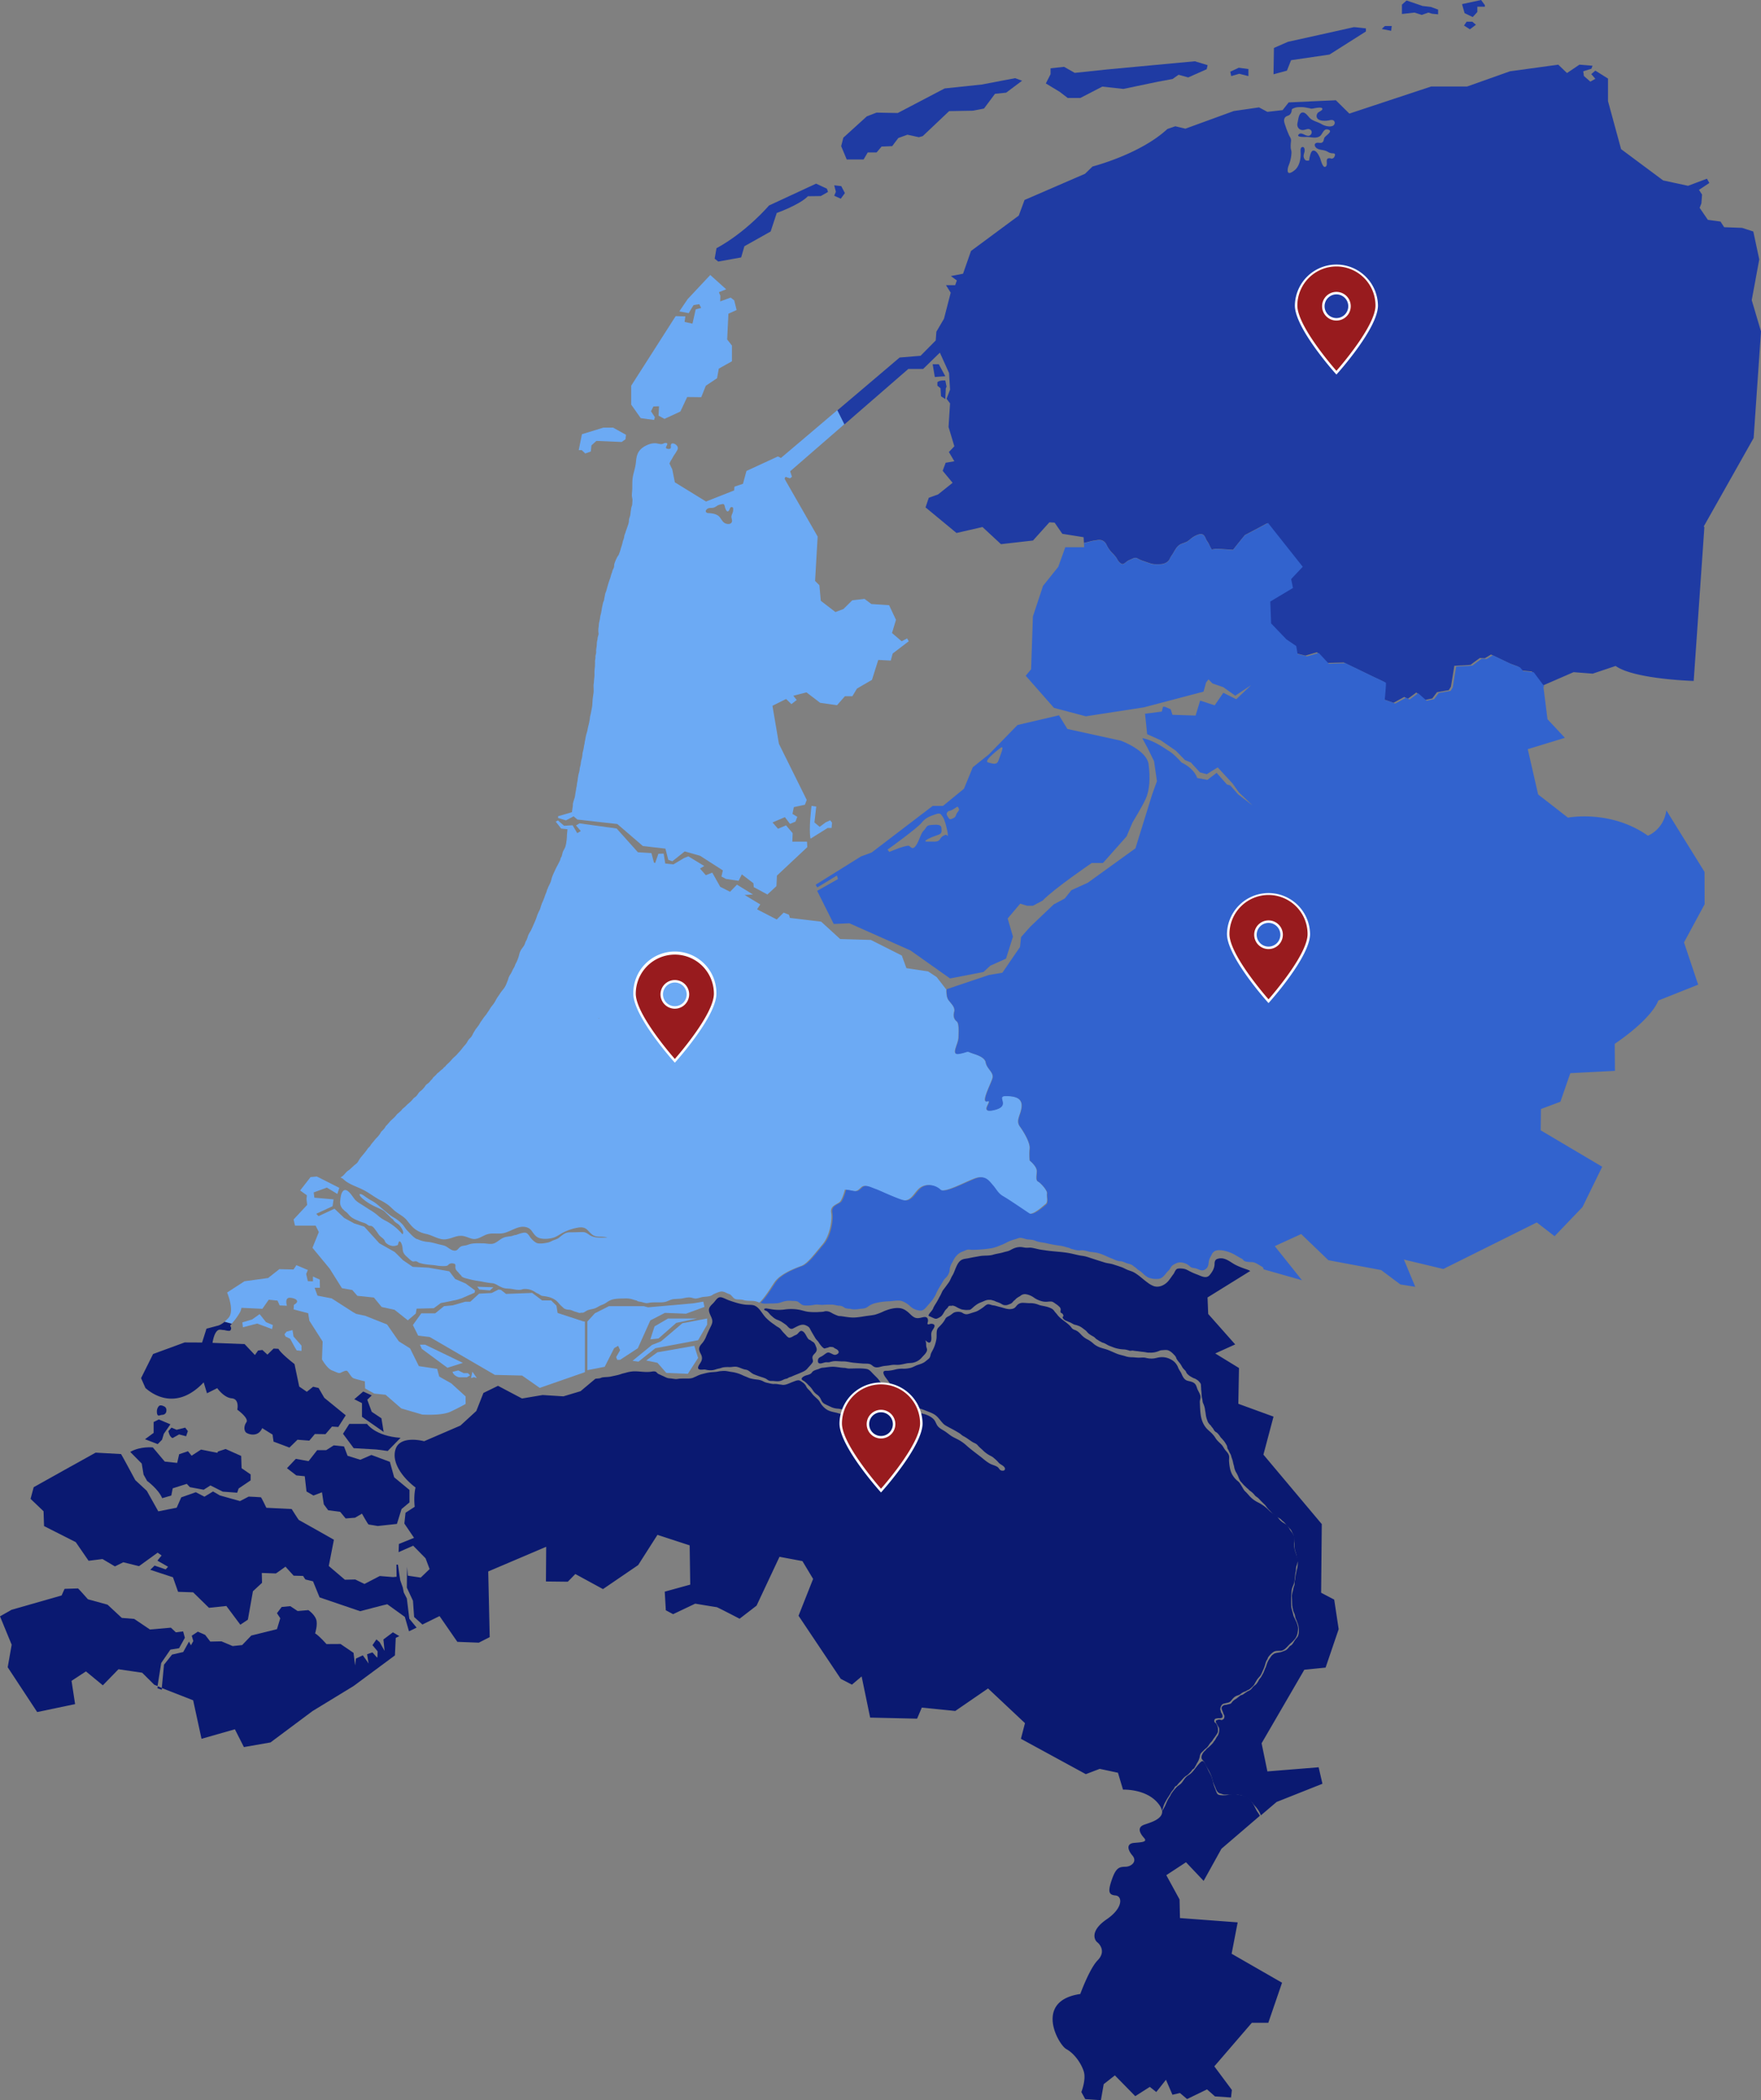 <svg id="Laag_1" data-name="Laag 1" xmlns="http://www.w3.org/2000/svg" viewBox="0 0 2127 2536.5"><rect x="0" y="0" width="2127" height="2536.5" fill="#808080" stroke="none"/><defs><style>.cls-1{fill:#1f3ba3;}.cls-2{fill:#404041;}.cls-3{fill:#0a1971;}.cls-4{fill:#6caaf4;}.cls-5{fill:#3263ce;}.cls-6{fill:#981b1e;}.cls-7{fill:#fff;}</style></defs><title>regio kaart</title><polygon class="cls-1" points="1778.8 20.6 1784.4 14.5 1784.4 8.1 1793.5 8.1 1793.5 6.2 1788.9 0 1765.9 5 1769 15.9 1778.8 20.6"/><path class="cls-1" d="M1771.5,26.1s-3,4.6-3.3,4.7l7.2,4.6,7.3-5.5-4.4-3.7h-6.8Z"/><polygon class="cls-1" points="1717.3 18 1725.2 15.2 1729.8 16.6 1737 17.3 1737 11.6 1728.3 8.4 1718.2 7.2 1698.9 0.6 1693.3 5.6 1693.3 16.9 1708.5 15.2 1717.3 18"/><path class="cls-1" d="M1681,31.4h-7.9c-.7,0-4.1,3.6-4.1,3.6s11,2.1,11.3,2.2Z"/><path class="cls-1" d="M2127,400.3l-11.2-37.8,9.1-49.2-7.2-33.7-13.5-4.4-21.7-.8-4.4-6.8-15.3-2.1-9.9-14.5,2.1-5.4.8-10.6-3.7-5.7,12.5-8.3-2.9-5.2-22.8,8.6-30.1-6.5L1958,180.1l-15.8-58V94.9l-15.3-9.6-4.9,4.2,4.9,5.7-6,3.4-7.8-6.8-.8-5.7,9.9-3.1,1.3-3.6-15.8-1.3-15,10.1-10.6-10.1-58.3,8L1772,104.5h-43.5l-98.7,32.7-16.3-16.1-32.1,1.4v.1l-24.9,1.1-7.3,9.3-18.4,2.1-10.1-5.4-30.5,4.4-58.4,21.3-12.2-2.9-9.6,3.3c-32.9,30.6-90.4,45.3-90.4,45.3l-9.1,8.8-73,31.6-7,18.9-57.7,42.7-9.6,27.5-14.7,2.8,7.2,5.3-2,5.7h-11.1l5.7,9.1-8.1,31.4-9.2,15.7-.8,10.6-18.3,18.5-25.3,2.1s-38.2,32.5-75.3,63.9h0l8.5,17,77.3-67.1H1115l20.2-19.7,11.1,24.6,1.2,20.1-4.2,11,4.2,5.6-1.8,28.5,7,23.3-6.6,6.9,6.6,11.2-10.5,1.8-3.6,9.7,12,14.5-17.5,14-11.3,4.1-3.9,11.6,37.4,30.9,31.4-7.2,22.3,20.7,38.7-4.4,19.8-22,6.3.4,9.3,13.5,25.7,4.1.4,6.9c2.6-.6,5.7-1.3,7.5-1.9a46.56,46.56,0,0,1,6.5-1.2c2.3-.4,4.5-.9,6.9-.3a9.47,9.47,0,0,1,6.2,5.2,37.47,37.47,0,0,0,6.5,9.7,56.78,56.78,0,0,1,4.7,5.1c1.9,2.5,3,5.8,5.6,7.6,1.3,1,2.7,1.8,4.2.9a.52.52,0,0,1,.4-.2c1.8-1.1,3.2-2.7,5.2-3.7,1.8-.9,3.6-1.6,5.4-2.4s3.5-1.2,5.4-.2a40.29,40.29,0,0,0,6.7,3c1.8.6,3.6,1.3,5.5,1.9,3.4,1.2,6.6,2.3,10.3,2.2a56.14,56.14,0,0,0,7.1-.2,13.67,13.67,0,0,0,6.9-2.9,10.48,10.48,0,0,0,3-4.2c1-2.1,2.5-3.9,3.7-5.9a58.2,58.2,0,0,1,4.5-7.2,14.64,14.64,0,0,1,6.2-4.5,48.56,48.56,0,0,0,6.3-2.5,51.19,51.19,0,0,0,5.2-4,28.25,28.25,0,0,1,7.8-4.3c2.1-.7,4.7-1.3,6.6.3s2.6,4,3.6,5.9,2.6,3.8,3.4,5.8a57.09,57.09,0,0,0,3.1,6,10.62,10.62,0,0,1,1.9-.4,18.57,18.57,0,0,1,3.4-.5c1.8-.1,3.6.2,5.4.2l15,1s14.3-18.1,14.7-18.1,21-11,26.3-13.9l40.9,51.6-14,14.9,2.2,10.7L1532,725.6l1,26.4,18.5,19.3,11.8,8,1.8,9.7,11.5,2.8,14.1-4.1,12.1,13,20.2-.6,34.1,16.5s13.7,6.5,14.5,6.9-1.3,20.8-1.3,20.8l12.8,4.5,13-7.1s4,2.2,4.4,2.1,10.2-7.5,10.2-7.5l10.3,9.1,9-1.9,5.6-7.5,14.3-2.5,2.6-4.2,4.1-25.2s20-.9,20-1.3,10.8-8.1,10.8-8.1l6,.3,7.5-4.5,22.4,10.7,10.3,3.8,4,4.7,12.7,1.3,12.8,17.1,37.5-16.3,23.1,1.8,27.7-9.3c22.5,16.1,94.3,18.1,94.3,18.1l12.9-185.8-.3-.3a1,1,0,0,0-.5-.4L2118.1,529ZM1551.8,142.4c1.2-2.1,3-2.2,5-3.2a3.83,3.83,0,0,0,1.1-.8,10.92,10.92,0,0,0,1.3-1.7,3,3,0,0,0,.4-1,3.58,3.58,0,0,0,.4-1.1c.1-.6.1-1.2.2-1.8a2.09,2.09,0,0,1,.7-1.3,23.29,23.29,0,0,1,3.3-1.4,18.61,18.61,0,0,1,5.2-.7,45.13,45.13,0,0,1,5.2.1c2.8.3,5.5,1,8.2,1.4a.37.37,0,0,1-.1.3,12.21,12.21,0,0,0,2.7-.1c.2,0,.4.1.7.1V131c2.9-.5,12.3-2.6,11,1.2-.6,1.7-4.6,2.8-5.7,4.5-1.4,2-1.7,4.8.1,6.7,2.7,2.9,9.5,2.7,13,2.1,2.2-.4,5.1-1.4,6.8.6,1.6,1.7.8,4.4-1,5.6-3.5,2.2-10.7.3-13.9-1.7-4.2-2.6-9.9-3.6-13.7-6.8-2.6-2.2-5.7-8-9.8-7.3-4.4.8-4.8,8.9-5.7,12.4-1.3,5.2,2.3,9.7,7.9,8.6,2.4-.4,4.7-1.8,7-.6,2.6,1.3,2.9,4.3,1,6.4-4.3,4.7-10.7-4.6-14.5-.3-3.6,3.9,9.3,2.9,10.8,3,4.7.3,9.6,1.9,14.1-.5,4-2.1,4.7-9.9,10.3-8.5,7.5,1.9-3.1,7.5-4.2,10.1-.9,2-.6,4.4-2.7,5.6s-4.9-.3-7.1.6c-2.4.9-2.2,3.1-.8,5,2.1,2.7,5.8,3.1,8.9,3.6a17.69,17.69,0,0,1,6.6,2.5,10.8,10.8,0,0,0,4.2,1.3c.9.1,2.6,0,3.3.6.9.7.4,2.3-.1,3.3a.52.52,0,0,1-.2.4,3.91,3.91,0,0,1-4,2.2l-.4-.4a8.6,8.6,0,0,0-1.6-.1,3.41,3.41,0,0,0-1.5.2h-.3l.1.1c-3.1,1.3,0,7.2-2.4,9.5-3.9,3.6-6.3-8.1-7.2-10-1.4-3-4.1-9.4-8.3-9-3.3.3-4.4,9.1-5,12-2.5.2-4.1.4-5.4-1.7-2-3.2-.9-5.6-.1-8.7.5-2,.3-6.5-2.7-5.9s-1.8,6.4-1.9,8.5c0,6.3-1.6,14-6.3,18.6-1.5,1.4-4.8,3.9-6.9,4.2-4,.6-2.3-6.7-1.4-8.8a45.21,45.21,0,0,0,3.5-16.1c0-1.9-.7-3.4-.9-5.2a42.09,42.09,0,0,1,.3-7.9,9.42,9.42,0,0,0-.1-2.9c-.4-1.7-1.7-3.3-2.4-5-1.3-3.1-2.7-6.4-3.8-9.7C1551.9,149.6,1549.8,145.7,1551.8,142.4Z"/><path class="cls-1" d="M1559.4,72.7l46.4-6.8,44-27.9V34.3s-14.3-1.7-14.6-1.5-79.6,17.7-79.6,17.7l-16.9,7.4-.5,31.8,16.2-4.4Z"/><polygon class="cls-1" points="1496.7 89.1 1507.9 91.9 1507.9 83.4 1496.2 81.8 1486 86.6 1487.1 91.9 1496.7 89.1"/><polygon class="cls-1" points="1289.6 118.3 1304.9 118.3 1331.4 104.6 1356.9 107.4 1398.5 98.7 1416.3 95.4 1423.5 90.3 1435.2 93.5 1457.5 83.6 1458.6 78.7 1443.2 74 1338 83.8 1298.1 88 1285.2 80.7 1268.9 82.5 1268.9 89.6 1263.2 100.8 1279.8 110.8 1289.6 118.3"/><path class="cls-1" d="M1043.1,192.6l5-8.5h10.7l6-7.1,12.8-.5,7.4-9.8,11-4,13.8,3,4.7-1.3,31.9-30.2,28.6-.5c.4,0,13.5-2.6,13.5-2.6l13.3-17.8,13.5-1.4,19.2-14.4-8.4-3.1-40.4,7.7-44.7,4.7-56.7,29.7-25.6-.5-11.7,4.5-28.4,25.8-2.6,10.2,6.7,16.1Z"/><polygon class="cls-1" points="1015.5 240 1020.5 233.2 1016.1 224.8 1007.6 223.8 1009.6 231.6 1007.6 236.4 1015.5 240"/><path class="cls-1" d="M985.7,221.8l-56.9,26.4s-26.6,31.5-63.4,51.6l-2.2,12.6,4.3,3.5,27.7-5,3.9-13.5,31.7-17.8,7.4-22.4s27.7-9.8,37.6-20.2l15.5-.2,8.8-5-1.3-3.9Z"/><polygon class="cls-1" points="1126.5 439.9 1129.1 455.3 1141.8 454.4 1133.9 439.9 1126.5 439.9"/><path class="cls-1" d="M1132.2,461.6v4.2l3.8,3.1.6,9.7,5.2,3.4.6-13.1.9-1.9-1.5-7.4C1141.8,459.5,1134.9,458.9,1132.2,461.6Z"/><path class="cls-2" d="M1401.4,2191.4c.4-.7.9-1.4,1.4-2.2A16.44,16.44,0,0,1,1401.4,2191.4Z"/><path class="cls-2" d="M1403.5,2187.1v.2a4.18,4.18,0,0,0-.4,1l-.3.6A13.34,13.34,0,0,0,1403.5,2187.1Z"/><path class="cls-3" d="M843.2,1652.4c.7,3,6.8,1.2,8.8,1.7a25.33,25.33,0,0,0,3.8.7,18.79,18.79,0,0,0,9.1-1.1,32,32,0,0,1,4.2-1c1.5-.4,2.9-1,4.5-1.3a40.74,40.74,0,0,1,7.8-.3c2.8,0,5.9-.9,8.7-.3,3.7.8,7.1,2.9,10.8,3.4s6.1,4.1,9.5,5.5q4.8,2,9.9,3.6a31.25,31.25,0,0,1,4.6,1.7c1.3.7,2.4,1.7,3.7,2.3a8.75,8.75,0,0,0,3.6.5,20.09,20.09,0,0,1,2.5.1c2.6.3,6,.6,8.5-.3,2.2-.7,3.9-2,6.3-2.4a7,7,0,0,0,2.9-1.3c1.2-.7,2.9-.9,4.2-1.6,3.4-1.6,7-2.8,10.3-4.3s6.1-2.4,8.5-5.4c1.9-2.3,4.4-4.6,6-7.1,1.3-2.1-.4-4.2-.1-6.4.4-2.7,2.6-3.9,4-5.9s1.5-3.9.5-6.3c-.9-2.2-1.7-5.1-3.9-6.2-1.4-.7-2.4-1.8-3.8-2.5-.7-.3-1-.2-1.6-.9-2.7-2.9-3.8-8.3-7.8-9.8-2.4-.8-4,2.2-5.6,3.6a7.2,7.2,0,0,1-2.7,1.5c-2.3.9-5.8,4-8.3,2.6a15.59,15.59,0,0,1-3.2-3.1c-1.2-1.2-2.4-2.5-3.6-3.8-.5-.6-1.1-1.4-1.6-2-.3-.3-.8-.9-.9-1,.3.4,0-.2-.1-.3a17,17,0,0,0-3.9-2.7c-1.5-.9-2.9-2.1-4.4-3.1a63.83,63.83,0,0,1-9.4-7.8c-2.5-2.7-4.4-5.7-6.6-8.6-2-2.6-4.4-5.1-7.6-6.2-2.8-.9-5.9-.6-8.8-.8-6.9-.4-13.8-2.7-20.3-4.9-2.8-.9-5.4-2.3-8.2-3.4-2.1-.8-4.1-1.3-6.1,0s-3.6,3.8-5.3,5.7-3.7,3.4-4.9,5.6c-3,5.2,2.3,10.6,3.1,15.7.5,3.1-1,6-2.4,8.7-1.7,3.5-3.4,7.1-4.9,10.7a27.74,27.74,0,0,1-4.2,7.5c-1.6,2-3.6,3.9-4.2,6.5-.6,2.8.8,5.2,2,7.6,1.4,2.8,1.8,5.4.5,8.4C846.2,1646.2,842.7,1649.9,843.2,1652.4Z"/><path class="cls-3" d="M1494.9,2321.7l-69.7-5.2-.5-22.5-16-29.3,23.8-15.6,21.3,22.5,21.5-38.8,46.4-39.8h0c-1-2.3-2.8-4.3-4-6.5-1.8-3.3-3.3-6.8-5.4-9.9a20.86,20.86,0,0,0-6.1-6.1,20.27,20.27,0,0,0-7.3-2.4c-2.5-.4-5-1.1-7.4-1.3-2.9-.2-5.8.6-8.6,1a33,33,0,0,1-8.3.3c-1.7-.2-3.4-.4-4.4-1.9-1.2-1.9-1.8-4.3-2.6-6.3a42.24,42.24,0,0,1-2.5-7.6,35,35,0,0,0-2.3-7.8c-1.1-2.2-2.3-4.2-3.4-6.5s-2.2-4.9-3.4-7.2c-.6-1.2-1.6-3.4-3.1-3.8-1.3-.3-2.5.9-3.3,1.7a60,60,0,0,0-4.1,4.7c-2.5,3.2-4.7,6.5-7.9,9.1-1.2,1-2.7,1.7-3.9,2.7-3.3,2.6-4.8,6.7-7.8,9.4-1.4,1.2-3,2.1-4.4,3.4a60,60,0,0,0-4.1,4.7c-.9,1.1-1.6,2.2-2.4,3.3s-1.2,2.4-1.9,3.5a41.36,41.36,0,0,0-3,5c-1,2.1-1.9,4.3-2.8,6.4a47.39,47.39,0,0,1-3.1,5.4c-.2.3-.3.6-.5.9.8,9.9-14.1,13.9-21.6,16.5-9.6,3.4-4.7,11.1-.3,16s-2.3,5.2-11.9,6-8.1,8.3-2.1,15.3-1,13.2-8,13.5-11.4,0-16.6,14.8-4.4,19.2,4.1,19.9,9.6,15-10.6,28.8-15,24.9-11.4,27.7,10.4,11.7.5,21.8-21,40.7-21,40.7c-56.5,8.3-26.4,61.4-16.8,66.6s17.9,17.1,21,26.9-2.9,24.9-2.9,24.9l4.7,8.6,18.9,1.3,3.4-19.4,13.5-10.6,24.6,25.1,17.6-11.2,7.8,6.2,11.7-14.8,7.8,18.1,9.1-2.1,8.6,7.3,24.1-11.7,9.6,8.5,19.4,1.3,1-9.1-21.2-28.5L1512,2443h19.9l16.6-48.4-60.9-35Z"/><path class="cls-3" d="M1311.5,2142.7l16.8-6.4,22,4.7,6.1,20.4s27.3-1.3,42,16.1c3.2,3.7,4.7,6.9,5,9.7a17.25,17.25,0,0,1,.7-2.1c.7-1.7,1-3.5,1.7-5.2a32.91,32.91,0,0,1,2.1-4.2,52.38,52.38,0,0,1,3-5.1c1.6-2.3,2.8-4.6,4.3-6.9.8-1.1,1.8-2.1,2.6-3.3.6-.9,1.1-2.4,1.9-3,.4-.3,1-.3,1.4-.7a8.45,8.45,0,0,0,1.5-1.8c1.1-1.2,2.2-2.4,3.4-3.6,2.2-2.3,4.2-5.1,6.9-6.7,2.4-1.4,4.1-3.5,6-5.5.5-.5.7-1.3,1.2-1.8a2.59,2.59,0,0,1,1.1-.7,6.72,6.72,0,0,0,2.2-2.8c.4-.9,1-1.5,1.4-2.4a16.65,16.65,0,0,1,1.2-2.3,17.76,17.76,0,0,0,1.9-3.6,27.78,27.78,0,0,0,1.2-3.8,10.73,10.73,0,0,1,.8-3.2c1-2,3.1-3.4,4.5-5,1-1.1,2.3-2,3.4-3a20.47,20.47,0,0,0,2.6-3.4,17.23,17.23,0,0,1,2.6-3.3,12.87,12.87,0,0,0,2.2-3c1.6-2.4,3.5-4.6,4.9-7.1a7.22,7.22,0,0,0,.9-2,17.71,17.71,0,0,0,.1-2.3,13,13,0,0,0-.4-3.9,21.7,21.7,0,0,0-1.5-3.5c-.5-.9-1.7-1.3-2.2-2.2a3,3,0,0,1,0-2.9c.5-1.1,1.4-1.3,2.5-1.5a10.48,10.48,0,0,1,3.5-.2,6,6,0,0,0,2.6-.5c1.2-.4,1.2-1.9,1-2.9-.2-1.5-1.2-2.6-1.8-3.8-.2-.5-.2-1.2-.4-1.7s-.3-.7-.4-1.1a7,7,0,0,1,.1-2.5,8.37,8.37,0,0,1,1.7-3.7,4.71,4.71,0,0,1,3-1.6c1.4-.3,2.9-.7,4.3-1a7.36,7.36,0,0,0,3.7-2.2c2-2.5,3.8-4.9,6.8-6.1,1.6-.6,3.4-1,4.7-2.1a13.09,13.09,0,0,1,2.7-1.9,11.22,11.22,0,0,1,2.2-1c1.6-.4,2.8-1.4,4.2-2.1a5.58,5.58,0,0,0,1.6-.7,31.73,31.73,0,0,0,3.4-3c.6-.7,1.4-1.3,1.9-2a14.77,14.77,0,0,0,1.6-2.7c1-1.6,1.8-3.2,2.9-4.7,1.3-1.8,3-3.2,4.1-5.1s1.8-3.9,2.7-5.8a41.68,41.68,0,0,0,2.5-6.7,22.84,22.84,0,0,1,1.5-4.4,21.19,21.19,0,0,1,1.2-2,12.12,12.12,0,0,0,.5-1.4,8.18,8.18,0,0,1,1.2-2c.2-.3.5-.5.7-.8a8.06,8.06,0,0,1,1.2-1.4,27.9,27.9,0,0,1,3.2-2.8,8.65,8.65,0,0,1,3.4-1.5,28.22,28.22,0,0,1,2.9-.2,8.09,8.09,0,0,1,2.2,0,7.87,7.87,0,0,0,4.2-1.2,11.38,11.38,0,0,0,2.5-1.8c1.6-1.5,3.1-3.1,4.6-4.7,1.3-1.4,2.9-2.5,4.2-3.9,1-1.1,2.1-2.3,3-3.5a16.34,16.34,0,0,0,2.6-6.4c.5-2.6,1-5.2.4-7.9a31.78,31.78,0,0,0-2.6-7.3c-.6-1.3-1.1-2.5-1.8-3.7a13.78,13.78,0,0,1-1.3-3.9c-.8-3.3-2-6.3-2.3-9.7-.2-2.9-.1-5.8-.1-8.8a82.64,82.64,0,0,1,.5-8.6,14.87,14.87,0,0,1,.5-3.6,27.41,27.41,0,0,1,1.5-4,25.79,25.79,0,0,0,1.9-8.2c.1-1.4.3-2.8.4-4.2a31,31,0,0,1,.4-3.2,28,28,0,0,0,.6-2.8,13.13,13.13,0,0,1,1.2-6.6c.6-2.6,1.4-5.3.7-8s-2-5.5-2.9-8.4a26,26,0,0,1-1.1-7.4,13.81,13.81,0,0,1,.3-3.5c.2-1.2.1-2.4.2-3.6.1-2.8-1-4.8-2.6-7.1-1.2-1.7-2.5-3.4-3.6-5.2a20.73,20.73,0,0,0-1.9-3.2,15.61,15.61,0,0,0-3-2.7c-1.2-.9-2.6-1.6-3.9-2.5a24.34,24.34,0,0,1-2.9-2.6c-1.2-1.2-1.9-2.6-3-3.8a17.41,17.41,0,0,0-3.8-2.9c-1.2-.8-2.3-1.5-3.4-2.3a22.14,22.14,0,0,1-3.3-2.9,48.47,48.47,0,0,0-12.8-9.2,34.24,34.24,0,0,1-10.4-7.8c-.8-.9-1.5-1.8-2.3-2.6a25.47,25.47,0,0,0-2.3-2.4c-2.2-1.9-3.1-4.2-4.7-6.7-1.4-2.2-2.5-4.5-4.7-6.2a25.83,25.83,0,0,1-5.7-6.2c-3.6-5.2-4.4-11.6-4.9-17.7-.2-2.2.4-4.9-.1-7-.7-2.9-3.6-5.3-5.2-7.6-1.2-1.7-2.1-3.7-3.6-5.3-2.6-2.8-5.8-5.2-7.7-8.6a31.74,31.74,0,0,0-3.5-4.5c-2.2-2.5-4.9-4.3-7.1-6.8-7.9-9.1-7.5-20-8.1-31.3-.2-2.6,1.1-4.8.8-7.3s-2.1-5.5-3.2-7.7c-1-2-1.4-4.2-2.4-6-2.1-3.9-6.5-4.2-10.3-5.3s-5.7-5.2-7.1-8.5c-1.1-2.5-3-4.6-4-7.3a17.81,17.81,0,0,0-8.7-9.8,21.77,21.77,0,0,0-13-2.7c-2.9.2-5.6,1.3-8.4,1.5a27.27,27.27,0,0,1-9-.8c-2.9-.7-6.2-.1-9.2-.2-2.6-.1-5.1-.5-7.7-.5a25.68,25.68,0,0,1-8.2-1.4c-3.3-1-6.7-1.6-9.9-2.9s-6.4-2.8-9.6-4.1c-3.5-1.5-7.3-2.2-10.8-3.5a25.78,25.78,0,0,1-7.4-4.2,35.32,35.32,0,0,0-6.6-4.9,27.54,27.54,0,0,1-8-5.6c-2.3-2.4-3.7-4.2-6.9-5.8-1.3-.6-3-1-4.1-1.9s-1.8-2.2-2.7-3.2c-4.9-5.3-11.9-8.4-16-14.2-1-1.3-2.2-2.4-3.1-3.7a11.07,11.07,0,0,0-3-3.1,29,29,0,0,0-8.1-2.9c-2.7-.7-5.5-.9-8.2-2a25.39,25.39,0,0,0-10.5-1.9c-3.1,0-6.2-.5-9.3-.4a9,9,0,0,0-4.2,1.3c-2.7,1.5-3.4,4.4-6.3,5.5-5.7,2.1-11.2-.6-16.6-1.9-2.7-.6-5.1-1.6-7.9-1.9-2.3-.2-4.7-1.8-7-1.1-2,.6-3.8,2.7-5.5,3.8a63.3,63.3,0,0,1-6.1,3.9c-2.5,1.3-5.1,1.8-7.7,2.7-4.5,1.5-6.8,2.4-10.8-.2-2.7-1.8-8.3-1.7-11,.1-1.6,1.1-3,2.4-4.6,3.3-2,1.2-3.9,1.6-5.1,3.9-2.1,4.1-5,7.1-8.3,10.4-3.2,3.1-1.8,9.3-2.4,13.3a42.76,42.76,0,0,1-4.5,13.9c-.9,1.9-2.2,3.7-2.6,5.8-.4,1.9-.8,3.4-2.3,4.7-1.3,1.1-2.6,2.2-4,3.3-2.6,2.1-5.9,3.1-9,4.1-2.8.9-5.3,2.5-8.1,3.4a33.92,33.92,0,0,1-10.5,1.2,31.86,31.86,0,0,0-8.7,1,50.52,50.52,0,0,1-8.5,1.5c-2.1.2-6-.7-5.9,2.4.1,2.6,2.8,5.9,4.3,7.9,1.9,2.5,3.4,5,5.5,7.4,3.7,4.2,7.4,8.3,11.4,12.1,1.7,1.6,3,3.6,4.7,5.1a37.44,37.44,0,0,0,5.5,4.1c1.6,1.1,3.1,2.5,4.8,3.5,4.5,2.6,9.6,3.4,14.3,5.4s9.4,3.2,13.4,6.6c3.2,2.8,5.5,6.5,8.6,9.6,1.8,1.8,4.1,2.8,6.2,4s4.6,2.4,6.9,3.7c2,1.1,4,2.3,6,3.5,1.8,1.1,3.1,2.7,5.1,3.7,3.9,2,6.9,4.5,10.5,6.8,2.1,1.4,4.8,2,6.5,4,2.1,2.6,4.8,4.6,7.2,7a36,36,0,0,0,7.1,5.2c1.8,1,4.1,2,5.5,3.5a38.41,38.41,0,0,1,5.8,5.6c2,2.2,5.1,3,6.9,5.5a2.8,2.8,0,0,1,.4,2.9c-.7,1.6-3.6,1.4-4.9.7-1.6-.8-2.3-3-3.9-4-2.6-1.7-5.7-2.3-8.5-3.7-4.7-2.4-8.8-6.3-13-9.5-5.2-4-10.6-8-15.5-12.3a48.52,48.52,0,0,0-8.5-6.4c-3.2-1.9-6.7-3.3-9.9-5.3-2.8-1.8-5.3-4-8.2-5.9s-6.5-3.5-8.7-6.4c-1.9-2.5-2.5-5.6-4.6-7.9-2.7-2.9-6.5-4.8-10.2-6.1-3.2-1.1-6.4-1.5-9.6-2.3a23.11,23.11,0,0,1-8.5-4.1l-7.5-5.7c-3.3-2.4-6.5-5.2-10.1-7.3a7.58,7.58,0,0,0-6.5-1.2c-2.3.6-4.6,1.3-6.8,2.1-5.5,2-10.6,5-15.6,7.9a40.09,40.09,0,0,1-6.4,2.8c-2.6,1-4.4,3.3-6.9,4.3-2.9,1.1-5.8,1.1-8.8,1.9a50,50,0,0,1-12.8,1,16.68,16.68,0,0,1-3.9-.3c-1.7-.4-3.3-1-4.9-1.3-4.1-.9-8.3-1.7-11.8-4.3a26.19,26.19,0,0,1-7-7.8,14,14,0,0,0-2.2-3.2c-2.1-2.1-4.3-3.9-6.3-6-1.5-1.8-2.8-3.8-4.4-5.4s-3-2.8-3.9-4.8a12,12,0,0,0-4.3-4.9c-1.5-1-3.2-2.5-5-2.6a11.62,11.62,0,0,0-4.1.9c-2,.7-4,1.5-5.9,2.3-3.2,1.3-7.2,3.1-10.6,2.1-1.6-.2-3.1-.3-4.6-.6a21,21,0,0,0-5-.2c-2.6-.1-5-.9-7.6-1.4a16.49,16.49,0,0,1-5.2-2,19.24,19.24,0,0,0-6.6-1.9,55.92,55.92,0,0,1-9.1-1.6c-1.6-.5-3.1-1.3-4.7-1.9s-3-1.2-4.4-1.9a44.86,44.86,0,0,0-13.4-3.9c-3-.4-5.6-1.2-8.6-1.2-1.6,0-3.2.2-4.8.3-1.4.1-2.7.5-4,.7-3.1.4-6.2.4-9.4.9s-6.4,1.4-9.6,2.2a39.55,39.55,0,0,0-6.4,2.7c-1,.4-2,.8-3,1.3-3,1.3-6.2,1.1-9.4,1.1-2.2,0-4.4,0-6.6.1-2,.1-3.8.7-5.8.5-1.7-.2-3.5-.4-5.2-.7a24.5,24.5,0,0,1-3.8-.4,22.52,22.52,0,0,1-4.5-1.9c-1.5-.7-3-1.3-4.4-2s-3.1-1.1-4.2-2.5c-1.9-2.3-4.3-1.8-6.9-1.4-6.9,1.1-13.8-.5-20.8-.4a38.56,38.56,0,0,0-9.6,1.6c-2.2.6-4.4,1-6.5,1.8-3.7,1.3-7.7,1.9-11.5,2.8-3.5.8-6.9.6-10.4,1.1-1.3.1-2.2.8-3.5,1.1-1.8.3-3.5.3-5.3.6l-17.9,15-20.7,6.2-25.1-1.6-24.9,4.2-29-15.3-17.6,8.6-8.6,21.8-19.2,17.6-43.8,18.9s-28.3-7.7-34.3,9,9.1,35.8,23.9,46.9c0,0-2.5,8.9-1,23.3l-11.1,7.2-1.4,13,11.7,17.3-18.3,7.4-.4,9.9,17.7-7.8L514,1882l4.9,13-10.7,10.3-15.6-2.3-1-10.7-.2,25.1,7.4,15.9,1.4,19.6,10,9.1,14-6.9,6.7-3.3,21.5,31.1,25.9,1,13.2-6.7-1.8-79.3,70-29.8-.3,41.9,26.4.3,9.1-9.3,33.4,18.2,42.5-29,23.3-36.5,38.9,12.7.7,47.4-30.8,8.5,1.3,22.5,8.8,4.7,26.7-12.7s25.1,4.2,25.9,4.2,27.7,14,27.7,14l20.5-15.8,27.7-59,27.7,5.2,12.9,21.5-17.6,44.5,51,76.2,13.5,7,11.7-9.9,10.3,49.7,56.7,1.3,5.7-13.4,40.4,4.1,39.6-27.2,44.6,41.9-4.9,18.9Z"/><path class="cls-3" d="M1601.1,2014l15.8-46.4-5.4-35.7-15.8-8.3.8-82.9-70.5-83.9,12.2-45.9-42.5-15.5.8-43.2-28.7-17.6,24.1-10.9-32.6-36.8-.8-19.9,51.6-32a23.22,23.22,0,0,0-3.9-1.8c-5.9-2-12.1-4.2-17.4-7.6-5.7-3.6-11.4-7.7-18.6-5.1-2.7.9-3.2,3.6-3.2,6.2-.1,5.1-2.9,9.7-6.1,13.4s-7.9,2.1-11.7.5c-3.4-1.5-7-2.6-10.3-4.3-2.9-1.3-5.7-3.3-8.8-3.9-2.1-.4-6.4-.8-8.4.1s-3,4.4-4.3,6.2c-2.2,2.8-4.1,5.9-6.4,8.6-4.2,4.8-11,8.1-17.4,6a28.39,28.39,0,0,1-7-3.9c-6-4.2-11.6-10.1-18.2-13.3-2-.9-4.1-1.5-6.2-2.3-2.8-1.1-5.3-2.7-8.1-3.6-3.1-1.1-6.3-2.1-9.4-3.1-3.3-1.1-6.7-1.3-10-2.2-5.5-1.7-10.9-3.4-16.3-5.2-2.6-.8-5.3-1.8-7.9-2.4s-5-.7-7.5-1.3c-4.3-.9-8.7-2.1-13-2.8-9-1.5-18.3-1.7-27.3-3.1-1.9-.3-3.7-.5-5.6-.8-3.8-.6-7.7-1.9-11.7-2.4-2.2-.2-4.4.2-6.6,0s-4.1-.8-6.4-.8c-4.3,0-7.7,1.3-11.5,3.4a17,17,0,0,1-5.3,2c-1.3.3-2.5.6-3.8,1-4,1.2-8.1,1.6-12.1,2.8-5,1.6-10.9.8-16,1.7-4.5.8-8.9,1.5-13.4,2.5-3.7.8-7.1.6-10.2,3-2.7,2.2-4,5.1-5.4,8.2s-2.5,6.8-4.3,9.7-2.7,6.1-4.7,8.8-4,5.6-6.1,8.2c-1.8,2.2-2.5,4.9-3.9,7.3s-2.6,5-4.1,7.5c-1.3,2.3-2.9,4.4-4.1,6.9-1.1,3.6-3.7,5.3-5.6,8.5-.7,1.2-.2,1.9,1,2.2a29.18,29.18,0,0,1,3.1,1.4c2.3,1,4.1,2.2,6.5,1a19.79,19.79,0,0,0,4-2.3c2.1-1.7,3.2-4.2,4.6-6.5,1.1-1.9,3-3,4.1-4.9.3-.5.4-1,1-1.2a6.54,6.54,0,0,1,2.8-.2c.6,0,1.1-.3,1.6-.3a13.28,13.28,0,0,1,5.1,2,40.19,40.19,0,0,0,4.7,2.2,8.3,8.3,0,0,0,2.1.6l2.1.3a16.16,16.16,0,0,0,3.8.2c1.3-.1,2.9.1,4-.7,1.7-1.1,3.2-2.8,4.9-4.1a27.08,27.08,0,0,1,6.5-4c2-.8,3.9-1.6,5.8-2.4a12.29,12.29,0,0,1,5.7-1,8.28,8.28,0,0,1,3.1.4c.8.3,1.7.4,2.5.7,1,.4,1.9.9,2.9,1.3a30.68,30.68,0,0,1,5,2,19.62,19.62,0,0,0,3.2,1.7,9.78,9.78,0,0,0,4.5.1,25,25,0,0,0,2.5-.9,17.26,17.26,0,0,0,2.4-1,10.92,10.92,0,0,0,2.4-2.4,8.64,8.64,0,0,1,1.4-1.3,17.88,17.88,0,0,0,1.4-1.3,6,6,0,0,0,.8-.8.31.31,0,0,1,.1-.2c.7-.4,1.3-.9,1.9-1.3a22.45,22.45,0,0,1,2.1-1.2c.7-.4,1.4-1,2.1-1.5a8.84,8.84,0,0,1,5-1.2,23.11,23.11,0,0,1,6.2,1.8,25.56,25.56,0,0,1,4.5,2.7,30.16,30.16,0,0,0,10.6,4.4,21.48,21.48,0,0,0,6.2.1c1.7-.1,3.9-.4,5.5.4a26.37,26.37,0,0,1,3.5,2.3,22.25,22.25,0,0,1,4.5,3.6,4.52,4.52,0,0,1,1.5,3.8,6.67,6.67,0,0,0-.1,2.8c.2.6.9.8,1.4,1.1a3.84,3.84,0,0,1,2,3.5c-.1.5-.6.6-.8.9s.1.8-.1,1.1a8.32,8.32,0,0,0,2.7,2.9,13.9,13.9,0,0,0,2.8,1.2,26.33,26.33,0,0,0,3.5,1.5c1,.4,1.8,1,2.8,1.5.6.3,1.1.6,1.7.9a11.69,11.69,0,0,0,2.5.7c1.1.3,2.2.7,3.3,1.1,2.7,1,5,2.9,7.2,4.6a13.22,13.22,0,0,1,2.2,1.8,37.06,37.06,0,0,0,2.7,2.9,35.14,35.14,0,0,0,5.2,3.3,10.59,10.59,0,0,1,2.9,2.2c1,1.2,2.7,2,4,2.9a15.71,15.71,0,0,0,2.5,1.4c.6.3,1.2.7,1.8,1a24.7,24.7,0,0,1,2.9,1c1.9.9,3.6,2.1,5.5,2.9,2.2.8,4.4,1.7,6.6,2.5a42.14,42.14,0,0,0,10.6,1.9,19.7,19.7,0,0,1,3.4.4c.8.2,1.6.4,2.3.6a9.51,9.51,0,0,1,1.8.6,3.3,3.3,0,0,0,1.4,0c.7,0,1.4-.2,2.1-.2a5.85,5.85,0,0,1,1.3.2c1.3.2,2.7.4,4.1.5,2.1.2,4.1.6,6.2.8a52,52,0,0,1,5.5.8,13.73,13.73,0,0,0,3.5.2,24.11,24.11,0,0,0,7.1-.6,27.41,27.41,0,0,0,4.6-1.5,7.22,7.22,0,0,1,3.2-.8c1.6-.1,3.2-.3,4.7-.3a9.86,9.86,0,0,1,2.4.3c2.9.9,5.4,3.1,7.4,5.3a13.13,13.13,0,0,1,2.5,3.2c.2.6.4,1.2.6,1.7s.8,1.2,1.1,1.8c1,1.4,2.1,2.7,3.2,4a37.81,37.81,0,0,1,2.6,4.3,16.51,16.51,0,0,0,2.6,3.2c.7.8,1.7,1.5,2,2.6a9.8,9.8,0,0,0,1.3,2.2,12.88,12.88,0,0,0,1.7,1.6,11,11,0,0,0,1.8,1.4,46.29,46.29,0,0,0,4.3,2.4,15.72,15.72,0,0,1,2.3.9,32.85,32.85,0,0,1,3.1,2,13.72,13.72,0,0,1,2,2.2,4.61,4.61,0,0,1,1.5,2.6,17,17,0,0,1,.1,2.2c.1,1.1.2,2.2.2,3.3s.2,2,.3,3.1c.2,2.1.2,4.2.5,6.3.1,1,.4,1.9.6,2.9a23.59,23.59,0,0,1,.4,2.8,5.34,5.34,0,0,0,.5,1.8,38.45,38.45,0,0,1,1.4,3.6,24.61,24.61,0,0,1,.9,3.9c.1,1,.3,2.1.5,3.1.3,1.8.5,3.6.8,5.3a32.39,32.39,0,0,0,1.6,5.3,11.18,11.18,0,0,0,1.1,2.5c.5.6,1,1.3,1.5,2a5.81,5.81,0,0,0,1.2,1,12.5,12.5,0,0,1,.8,1.2c.8,1.2,1.9,2.2,2.6,3.4a10.45,10.45,0,0,0,2.3,3.2,9.13,9.13,0,0,0,1.3.8,7.94,7.94,0,0,1,1.7,1.4,34,34,0,0,1,2.5,3.1,21.42,21.42,0,0,0,1.3,1.9c.3.4.7.6,1,1,.9,1,1.8,2.1,2.7,3.1a33.66,33.66,0,0,1,2.1,3.1c.3.7.8,1.2,1.1,1.9a7.32,7.32,0,0,1,.9,3.1,5.23,5.23,0,0,0,1,2.3,19.22,19.22,0,0,1,1.2,2.5c.6,1.4,1.5,2.6,2.1,4a24.55,24.55,0,0,1,.8,2.9,34.48,34.48,0,0,1,1.4,4.2l.6,2.7c.2,1,.5,2,.8,3s.4,2.2.7,3.3a22.48,22.48,0,0,0,.8,2.4,14.65,14.65,0,0,0,1.4,2.8,34.37,34.37,0,0,1,2.5,5.1,36.43,36.43,0,0,0,2.2,4.9,12.16,12.16,0,0,0,1.5,1.7c.6.6,1,1.3,1.6,1.8a19.19,19.19,0,0,0,2.8,2.9l1.2,1.2c.7.6,1.3,1.3,2,1.8a12.6,12.6,0,0,1,2,2,20.29,20.29,0,0,0,1.8,1.3,24.94,24.94,0,0,1,4.4,4.2,9.58,9.58,0,0,0,1.7,1.8c.8.6,1.8,1.2,2.6,1.9,1.3,1.1,2.4,2.5,3.6,3.7,1.4,1.3,2.7,2.7,4.1,4a11.79,11.79,0,0,1,1.8,2.1l1.8,2.4,1.8,2.1a15.31,15.31,0,0,1,1.8,1.8,40.74,40.74,0,0,0,4.3,4,34.55,34.55,0,0,0,4.5,3.3,17.09,17.09,0,0,1,2.3,1.3c.4.3.8.5,1.2.8.9.7,1.6,1.7,2.5,2.4a15,15,0,0,1,2.7,2.4c.7.8,1.3,1.7,2,2.6s1.9,1.7,2.7,2.7c.3.3.4.7.7,1s.7.6,1,.9a12.44,12.44,0,0,1,2.5,4.3c.4.9.9,1.6,1.3,2.4a11.68,11.68,0,0,1,.6,2l.6,3a15.06,15.06,0,0,1,.5,2.8c0,1.9-.2,3.8-.1,5.7a31.53,31.53,0,0,0,.4,5.3c.3,1.3.9,2.6,1.2,3.9.2.7.5,1.3.7,2a15.52,15.52,0,0,1,.4,2.1c.1,1,.3,1.9.4,2.9.1.8.2,1.7.3,2.5a7.37,7.37,0,0,1,.4,1.4,28,28,0,0,1-.3,5c-.2,1.4-.6,2.8-.9,4.1s-.6,2.7-.9,4.1c-.4,1.8-.6,3.6-.9,5.4a21.28,21.28,0,0,1-.3,2.5,14.56,14.56,0,0,0-.6,4.6c.2,1.5-.7,3-1.1,4.5-.5,1.8-.8,3.8-1.3,5.7a28.14,28.14,0,0,0-.7,3.1,10.18,10.18,0,0,0-.1,3,24.37,24.37,0,0,0,.1,2.7c0,1.6.1,3.2.1,4.8a18.49,18.49,0,0,1,.1,2.3c.1.7.3,1.4.4,2.2a8,8,0,0,0,.3,1.5c.2.8.3,1.7.5,2.5a22.39,22.39,0,0,0,1.4,3.6,16.82,16.82,0,0,1,1.1,4c.3,2.1,1.5,3.9,2.1,5.9.3,1,.8,2,1.1,2.9a16.57,16.57,0,0,0,.6,2.1,28.44,28.44,0,0,1,.6,5.1c.1,2.7-.2,5.9-1.5,8.2a22.25,22.25,0,0,1-1.9,2.4,40,40,0,0,0-3.2,4.8,24.26,24.26,0,0,1-1.4,2,6.26,6.26,0,0,1-1.8,1.5,5.8,5.8,0,0,0-1.9,1.6,19.36,19.36,0,0,1-3.4,3.6,17.26,17.26,0,0,1-3.7,1.6,23.16,23.16,0,0,1-3.7,1.3l-3.6.6a18.88,18.88,0,0,0-3.4.9,9.06,9.06,0,0,0-1.6,1.1c-.5.4-1.1.8-1.5,1.2a21.83,21.83,0,0,0-2.2,3.1,24.3,24.3,0,0,0-4.1,8c-.2.8-.6,1.6-.8,2.4-.3,1-1,2-1.3,3s-.8,1.9-1.1,2.8a21.15,21.15,0,0,1-1.8,3.7c-.7,1.2-1.3,2.5-2.1,3.6s-1.6,1.9-2.2,2.9a22.79,22.79,0,0,1-3.4,5.3c-1.3,1.3-2.9,2.2-4.1,3.6a17.34,17.34,0,0,1-1.7,2.1,8.76,8.76,0,0,1-2.4,1.9c-.8.4-1.6.7-2.3,1.1a7.63,7.63,0,0,0-1.1.8,6,6,0,0,0-.8.4l-2.1,1.5a22.66,22.66,0,0,1-2,1.3,25.06,25.06,0,0,0-2.5.9c-.4.2-.7.6-1.1.8-.9.8-1.9,1.5-2.8,2.3-1.3,1.1-2.9,1.7-4.1,2.8a10.45,10.45,0,0,0-2.1,2.1,13.45,13.45,0,0,1-1.1,1.4,2.73,2.73,0,0,1-1.3.7,18.31,18.31,0,0,1-2.5.6,21.08,21.08,0,0,1-2.4.6,7.8,7.8,0,0,0-2.2.3,5.87,5.87,0,0,0-3,2.6,4.89,4.89,0,0,0,.1,2.4,7.58,7.58,0,0,0,.6,1.6c.3.7.5,1.3.8,2s.4,1.3.7,2,.7,1.2.9,1.7c.5,1.1.1,2.7-.3,3.8-.3.8-1.2,1.1-1.9,1.6-1,.7-1.8.1-2.9-.1a5.82,5.82,0,0,0-3.2.4c-.6.3-1.7.4-1.8,1.2-.3,1.6.8,3,1.5,4.3.4.8.8,1.5,1.2,2.2a6.42,6.42,0,0,1,1.3,3.2,15.54,15.54,0,0,1-1.4,7.4,5,5,0,0,1-.8,1.2,16.06,16.06,0,0,0-1.9,3.1c-.4.7-.8,1.4-1.2,2-.3.4-.6.7-.9,1.1-.6.8-1,1.6-1.7,2.4a30.72,30.72,0,0,1-2.5,2.6c-.7.7-1.5,1.4-2.3,2.1a4.81,4.81,0,0,1-1.1.9,12.28,12.28,0,0,0-2.5,2.6c-.8.9-1.7,1.5-2.4,2.4a10.68,10.68,0,0,0-1.6,2.5,8.06,8.06,0,0,0-1.1,3.3,5,5,0,0,0,.2,2.1,6.19,6.19,0,0,0,1.1,1.7,20,20,0,0,0,1.4,1.6,13.82,13.82,0,0,1,1.8,3.4c1.6,3.5,3.9,6.5,5.5,10a39.15,39.15,0,0,1,3.4,9.4c.7,3.3,2.4,6.3,3.6,9.4a16.89,16.89,0,0,0,2.5,4.8,6.71,6.71,0,0,0,3.8,2c1.2.3,2.3.9,3.6,1.1,1.6.2,3.1,0,4.7.1a24.75,24.75,0,0,0,2.7.3c1.1,0,2.2-.4,3.4-.5a20.3,20.3,0,0,1,5.5.2c3.9.6,7.7,1.4,11.1,3.5a24.45,24.45,0,0,1,7.5,6.8,30.06,30.06,0,0,0,3.1,3.8,34.52,34.52,0,0,1,5.2,7.3,20.65,20.65,0,0,1,1.6,3.7l19-16.2,55.4-22-4.6-19.9-61.9,5-7-34,51.6-88.8Z"/><path class="cls-3" d="M923.8,1582.4c.9.6,2,.7,2.8,1.4a20.75,20.75,0,0,1,3.2,3.4,19.92,19.92,0,0,0,3,2.8,18.52,18.52,0,0,0,5.8,3.9,28.51,28.51,0,0,1,5.6,2.6c1.7,1.2,3.7,2.4,5.3,3.7s2.6,3,4.5,4.1c2.3,1.4,4,.1,6.1-1,4.4-2.2,8.9-4.9,13.7-2.4a10.53,10.53,0,0,1,3.7,2.5,30.72,30.72,0,0,1,1.7,3.1c1.6,2.9,3.3,5.8,5,8.6a16.09,16.09,0,0,0,2.4,3.4,16.38,16.38,0,0,1,2.3,2.8,31.85,31.85,0,0,0,3.5,4.7,15.52,15.52,0,0,0,2.3,2.1c1.2.8,1.5.5,2.7.1,1-.3,2-.4,3-.8a5.66,5.66,0,0,1,2.9-.7,26.58,26.58,0,0,1,2.8.3c.9.2,1.4,1,2.2,1.4,1.5.8,3.4,1.5,4.3,3.2,1.2,2.2-.5,3.5-2.3,4.3-2.5,1.1-4.2-.3-6.4-1.3-2.6-1.2-3.7-1.7-6.2-.1-2,1.3-3.6,2.8-5.8,3.9-1.9.9-3.6,1.8-3.9,4.1-.3,2.1,0,4.1,2.5,4.2s5.1-1.5,7.8-1.5a18.18,18.18,0,0,0,3.3,0,42.08,42.08,0,0,1,5.1-1.2c3.8-.4,7.6.3,11.5.2,4.3-.1,8.6,1.2,12.8,1.6,3.8.4,7.5.7,11.2,1,3,.3,6.2-.3,9.1.9,2,.9,3.3,2.8,5.4,3.4,3,.9,5.9-.2,8.8-.9s6.2-.7,9.3-1.3a36.19,36.19,0,0,1,4.6-.6c2.2,0,4.5.2,6.7,0,2.9-.3,6.1-1.1,9-1.7,2.5-.5,5.2-.3,7.6-.8a18.7,18.7,0,0,0,10.7-6.3c2.1-2.5,6.7-6.2,6.3-9.9-.2-1.4-.9-2.6-1-4-.1-2.4,0-4.5-1-6.8a.44.44,0,0,1-.1-.3c1.4,1.5,4.9,4.7,6.5,1.9,1.7-3,.2-7.6.9-10.8.6-2.9,3.1-4.9,3.7-7.6s-2.3-3.3-4.4-3.2c-1.1.1-3.6,1.4-4,.1-.2-.7.4-2.2.5-3a6.36,6.36,0,0,0-.5-3.6c-1.3-2.4-4.4-1.7-6.6-1.2-2.8.7-5.7,1.4-8.5.3-3.2-1.3-5.5-4.1-8-6.3-3-2.6-6.3-4.7-10.3-5.2-6.5-.8-13.9,1.4-19.7,3.9a65.63,65.63,0,0,1-10.4,4c-4.1.9-8.4,1.2-12.6,1.9-5.1.8-10.1,1.7-15.2,1.5-4.3-.2-8.5-1-12.8-1.6-1.4-.2-2.7,0-4.1-.5a57.16,57.16,0,0,1-5.7-2.4s-1.2-.7-.7-.4c-.9-.5-2.3-1.3-3.4-1.8a12.41,12.41,0,0,0-3.8-.9,8.75,8.75,0,0,0-3.6.5c-2.1.4-4.2.3-6.3.5a72,72,0,0,1-12.3-.3c-3.6-.4-7.1-1.7-10.7-2.4a55.36,55.36,0,0,0-17.7-.4,52.68,52.68,0,0,1-14.3,0c-2.3-.3-4.6-.8-6.9-1.1C924.8,1579.8,921.3,1580.8,923.8,1582.4Z"/><path class="cls-3" d="M1060.6,1665.4c-2.2-2.5-4.7-4.7-6.9-7.1-2.1-2.2-4-4.5-7.2-5-7-1.1-14-.5-21.1-.5-2,0-3.6-.7-5.6-.8-4.3-.1-8.4-1.1-12.7-1.3-4.7-.2-9.3.9-14,1.2a12.21,12.21,0,0,0-3.8,1.3c-1.9.7-4,1.2-5.9,2.1a6.48,6.48,0,0,0-2.9,2.5,5.65,5.65,0,0,1-2.1,1.7c-1.9,1-4.3,1.3-6.3,2.2-1.2.6-3.7,1.8-3.8,3.5-.1,1.5,2.1,2.3,3.2,3a38.63,38.63,0,0,1,5.1,4.8,29,29,0,0,1,5.1,6,18.86,18.86,0,0,0,5.4,5.5,14.27,14.27,0,0,1,4.6,6c1.1,2.3,2.1,3.9,4.4,5.1s4.7,2.3,7.1,3.4a21.67,21.67,0,0,0,7.9,2.2c3,.1,5.6,1,8.5,1.5a44.35,44.35,0,0,0,10.3,0,17.62,17.62,0,0,0,3.9-1.2,35.77,35.77,0,0,1,4.5-.4c1.6-.2,3.2-1.2,4.7-1.9a20.59,20.59,0,0,0,7.6-5.8c1.8-2.2,3.3-3.9,6-5,2.5-1,5.1-1.9,7.6-2.7,2-.7,4.6-1,6.2-2.4,4.9-4.1-3-9.5-5.4-12.2C1063.3,1669.5,1062.2,1667.3,1060.6,1665.4Z"/><path class="cls-3" d="M435.2,1763l-15.4-4.8-4.3-11.3-12.4-1.3-9.1,5.8H383.1l-10.4,13.3-15.4-2.8-10.7,11.3,11.3,8.7,10.2,1,2.1,18.4,8.4,4.9,10.3-3.9,2.2,14.5,5.3,7.2,14.5,1.9,6.6,8,11.3-.9,8.4-4.9s7.3,13.1,8,13.1,11,1.8,11,1.8l23.2-2.5,5.6-18,9.6-8v-15l-18.5-15.3-5.2-18.7-22.3-8.3Z"/><path class="cls-3" d="M427.2,1749l27.5,1.6,13.6,1.8,15.5-15.9c-30.6-2-40.5-16.8-40.5-16.8H421.9l-7.6,11.9Z"/><polygon class="cls-3" points="437.2 1711.1 463.4 1729.4 460.7 1712.9 449 1705.1 443.6 1690.5 449 1685.3 438.7 1680.6 427.9 1689.9 437.2 1694.6 437.2 1711.1"/><path class="cls-3" d="M246,1669.5l4,13.2,12.4-6.2s7.9,11.5,17.5,12.3,6.7,13.7,6.7,13.7,14.4,10.3,11,15.2-2.7,9.9-.7,12.1,14.6,6.9,19.8-5l12.5,7.8,1.2,8.5,19.2,7.2,9.7-9.5,14.3,1.1,6.7-8,12.8.2,7.9-9.2,7.6.5,9-14.1-25.9-21.1-6.9-11.9-6.6-1.5-7.6,6.1-9.2-6.3-5.7-27.2s-16.2-12.4-19.4-18.4l-5.8-.3L323,1636l-6.1-5.6-5.2.7-3.8,5.4-12.5-13.2-38.7-1.5s2.1-16.2,9.1-15.9c1.2,0,2.4.3,3.6.4.6.1,1.1,0,1.7.1a17.42,17.42,0,0,0,2.2.5,15.44,15.44,0,0,0,3,.4c1.8.1,2.5-.8,2.8-2.5a2.77,2.77,0,0,0-.3-2,5.09,5.09,0,0,1-.6-2.1c0-.1.3-.4.5-.6a15.38,15.38,0,0,0,1.2-1.3l-8.6-2.4c-5.3,4.3-8.4,4.7-8.4,4.7l-13.5,3.6-5.3,16.7-21.1-.1-38.1,14-14.5,29.1,5.3,12C175.8,1676,208.1,1709.6,246,1669.5Z"/><path class="cls-3" d="M192.3,1709.6c.7-.2,1.3-.4,2-.6.9-.2,1.9-.2,2.8-.4a4.67,4.67,0,0,0,3.8-4.2c.4-2.5-.3-4.8-2.7-5.9-1.9-.9-4.8-2-6.4-.2a9.62,9.62,0,0,0-2.3,6.7C189.5,1706.7,189.8,1710.1,192.3,1709.6Z"/><polygon class="cls-3" points="185.6 1730.5 175.1 1738.2 190.5 1744.1 195.7 1738.8 197.9 1731.6 205.8 1720.2 191.8 1714.3 185.6 1717.4 185.6 1730.5"/><path class="cls-3" d="M208.5,1736.8l7.8-4.4,8.5,2.2,2.1-6.2-3.2-4.2-10.4,2.6-6.2-2.6-3.7,4.2C203.5,1728.3,204.4,1735.4,208.5,1736.8Z"/><path class="cls-3" d="M173.4,1780.9l4.3,7.7s13.6,9.8,18.2,20.8l11-3.2,1.7-8.7,17-5.4,3.8,4,16.6,3.1,8.2-5.2,14.8,7.5,17.5,1.3,1.7-5.1,14.5-9.8v-7.2l-10.9-7.5-.5-14.8-18.8-8.4-9.1,3-1,1.6-19.6-3.9-11.4,7.4-4.3-5.4-10.7,3.6-2.4,10.5-15-1.6-14.4-17.1s-14.8-1.7-27.3,5.4l13.9,14.1Z"/><polygon class="cls-3" points="190.2 2039 195.4 2040.8 195.6 2038.6 190.5 2036.6 190.2 2039"/><path class="cls-3" d="M205.8,1992.3l10.5-1.7,7-12.6-2.1-7.7-8.8,1.1-6-5.6-25.3,2.2-19-12.8-15-1.2-17.2-16-23.7-6.5s-11.6-13.1-11.9-13.1-16.3.5-16.3.5l-3.6,8-60.5,17.3L0,1952.1l14.1,34.3-4.8,27.2,35.6,54.1,45.8-9.6L86.4,2030l17.4-11.4,20.4,16.8,18.9-19.4,28.6,4.2,14.6,14.5,4,1.6,4.4-27.8Z"/><path class="cls-3" d="M463.1,1980s1.4,13.2,1.4,13.8c-.2-.5-6-10.6-6-10.6l-3.9-3.2-4.7,6.9,6.2,7.5s-.1,7.6-.5,7.6-5.4-6.3-5.8-6.3-6.4,2.2-6.4,2.2,1.5,10,1.8,11.3c-.5-1.2-7-10-7-10l-8.3,3.9-1,8.3-1.9-15.2-15.7-10.7-17,.1s-8.8-10.1-13.7-12.9c0,0,3.5-10.9,1.2-17.1s-9.3-11-9.3-11l-13,1.1-8.9-5.9-10.4,1-5.7,7.5,4,6.1-4,13.2-31,7.7-11,11.5L281,1988l-13.5-5.7-13.5.3-6.2-8.1-8.8-3.9-7.4,4.9,1.9,6.4-2.9,5.2-2.3-4.5-7,12.6-13.5,3.1-9.7,12.2-2.7,28.2,37.9,14.8,10.1,46.5,40.3-11.5,10.9,21.5,32.1-5.6,50.8-37.9,49.5-30.2,50-37,1-21.2,4.3-2.1-7.7-4.6Z"/><path class="cls-3" d="M491.4,1930.5l-3.7-7.2-1.2-6s-2.9-8.2-3.1-8.8-2.7-18.8-2.7-18.8h-1.9l.2,14.6-4.3.4-16-1.3-18.5,9.6-11.1-5.4-12.5.3-19.5-16.6,6.2-31.7s-42.1-23.9-42.4-23.9-8.6-13.2-8.6-13.2l-30.6-1.5s-5.9-12.5-6.6-12.7-14.8-.8-14.8-.8l-10.4,5.4-24.3-6.8-8.3-4.8-10.4,6.3-10.4-5.4-17.6,6.2-5.5,12.5-22.2,4.4-13.9-24.8-13.9-12.9s-16.9-31.5-17.2-31.5-30.4-1.7-30.7-1.7-74.8,41.7-74.8,41.7l-3.8,14.1,15.7,15,.6,17.9,38.3,19.4L107,1885l16.8-2.1,15,8.9,10.1-5,19,4.7,22.5-16.3,4.8,3.4s-5.2,6.2-5,6.3,12.8,7.3,12.8,7.3l-2.9,3.2-13.4-4.6-5.2,5.1,27.4,9,6.2,17.6,18.2.6,19.1,18.7,21-2.2,16.9,22.6,9.1-6.1,6.1-34.3,11-10.2-.3-11.9s16.7.6,17,.6,11.6-8.2,11.6-8.2l9.9,10.9,11.4.3s2.6,4.3,2.9,4.3,9.1,2.2,9.1,2.2l7.9,19.4,49,16.7s32.5-8.6,32.8-8.4,21.2,15.3,21.2,15.3l4.8,16.7.4.6,9-4.4-8.8-10.7Z"/><path class="cls-4" d="M1264.5,1441.3c.7-3.5-7.8-12.8-10.9-14.4s-1.5-7.1-1.5-12.8-8.6-12.6-8.6-12.6a86.17,86.17,0,0,1,0-14.4c.7-6.9-6.6-19.4-11.9-26.8s1.5-14.1,2.2-23.9-6.7-12.8-19.3-12.8,7.1,11.7-13.5,16.8-.7-12.6-8.8-10.4,4.6-21.2,6.4-28.1-6.8-11.1-8.2-18.8-15.2-10.2-19.2-12.2-3.8.2-13.5,1.8-.4-11.7-.2-19.7.8-17.2-2.1-19.5-4.6-5.7-3.1-11.5-3.4-9.5-7-14.5c-2.2-3.1-2.5-9.1-2.3-13l-.4.1-11.3-14.6-10.3-6.8-25.9-3.9h-.3l-5.6-15.3-37.3-18.8-37.1-1.1-23-21-37.7-4.5-1.2-3.9-6.4-2.5-8.3,8.3-23.8-12.3,3.9-5.9-18.9-11.4,10.1-.6-19.4-11.9-8.3,8.6-11.9-6-9.6-17.1-7.8,3.1-7-8,5.1-3.1-19.2-11.7-5.2,2.1-12.8,7.6-9.9-1-1.9-12-6.4.2-3.9,11.3-1.5-.8-3-11.3-16.3-1-25.7-28.7-44.9-6.2-4.2,2.5,5.8,6.8-4.3,2.5-5.6-9.5-10.3.6-7.4-6.4-2.7,1.4,6.6,8.4,7.6.8c-.1,1.8-.3,3.5-.5,5.2-.2,2.9-.2,5.7-.6,8.5a48,48,0,0,1-1.2,6.6c-.7,2.9-2.8,5.2-3.6,8.1a26.8,26.8,0,0,1-.7,2.7,12.08,12.08,0,0,1-.5,1.8c-.3.6-.7,1.2-1,1.8-.4.8-.4,1.8-.8,2.6-1.1,2.7-2.6,5.2-3.9,7.8-.8,1.4-1.5,2.9-2.2,4.4-1.6,3.6-3.4,7-4.3,10.7a23.65,23.65,0,0,1-1.8,5.3c-.7,1.5-1.5,3-2.2,4.5-.1.3-.5.9-.3,1.2-.2.6-.7,1-.9,1.6a6.16,6.16,0,0,0-.3,1.1,24.8,24.8,0,0,1-1.5,4.1c-.8,2.1-1.5,4.2-2.3,6.3-.8,2.3-2.1,4.5-2.8,6.8-.3,1-.7,2-1,3s-.6,2.2-1.1,3.3a45.33,45.33,0,0,0-3.2,7.1c-.7,2.2-1.5,4.4-2.4,6.5-1.6,3.6-3.1,7.2-4.8,10.7-.2.5-.5,1-.7,1.4a31.48,31.48,0,0,0-3.1,5.7v.1a35.7,35.7,0,0,1-1.6,4.6c-.6,1.3-1.5,2.4-1.8,3.9a15.42,15.42,0,0,1-2.6,4.9c-.8,1.2-1.8,2.4-2.5,3.6a25.18,25.18,0,0,0-1.5,3.4c-.5,1.5-.8,3.1-1.3,4.7a46.8,46.8,0,0,1-1.8,4.8c-.6,1.7-1.6,3.1-2.3,4.8a19.22,19.22,0,0,1-1.7,3.9c-1.5,2.2-2.3,4.8-3.7,7.1a19.29,19.29,0,0,0-3,6.1,15.67,15.67,0,0,1-1,2.8c-1.2,3.2-2.5,6.6-4.7,9.3-1,1.2-1.9,2.4-2.9,3.7s-1.9,3-3,4.4a46,46,0,0,0-3.7,6c-.7,1.2-1.4,2.5-2.2,3.6-1.5,2.2-3.3,4-4.6,6.3a36.22,36.22,0,0,1-2.7,4.1,37.87,37.87,0,0,1-2.2,3.3,62.61,62.61,0,0,0-4.9,6.6c-.5.7-1.1,1.5-1.6,2.2-.8,1.3-1.5,2.8-2.4,4s-1.9,2.5-2.9,3.8a23,23,0,0,0-2.1,3.3,31.37,31.37,0,0,0-1.8,3.1,16.17,16.17,0,0,1-2.8,4.5,18.56,18.56,0,0,0-2.7,2.9,25.3,25.3,0,0,0-1.3,2.2,22.65,22.65,0,0,1-2.9,4c-1.7,1.8-3.1,3.7-4.6,5.6s-3.2,3.5-4.7,5.3c-1.9,2.3-4.4,3.9-6.3,6.2a61.58,61.58,0,0,1-5.6,5.8c-.2.2-.4.3-.6.5-.9.8-1.4,1.8-2.3,2.6a11.32,11.32,0,0,0-1.3,1c-.4.4-.6.8-1,1.2a5.26,5.26,0,0,1-1.4,1.2,25.25,25.25,0,0,0-2.5,2.1,11.4,11.4,0,0,1-1.1,1.1,7.1,7.1,0,0,1-1.4,1,15.93,15.93,0,0,0-1.3,1.3,8.69,8.69,0,0,1-1.6,1.7,15.93,15.93,0,0,0-1.3,1.3c-.4.4-.9.6-1.2,1.1a16.31,16.31,0,0,1-2.3,2.9c-1.1.9-1.8,2.2-2.8,3.2a34,34,0,0,1-3,2.3,11.46,11.46,0,0,0-2.1,2.7c-.6.8-1.3,1.6-2,2.4a19.92,19.92,0,0,1-3,2.8,13.81,13.81,0,0,0-2.7,2.7,11.28,11.28,0,0,1-1.2,1.8c-.2.3-.5.6-.7.9a9.12,9.12,0,0,1-1.7,1.7c-.7.5-1.4,1-2,1.5a16.32,16.32,0,0,0-1.7,2c-.8.8-1.5,1.7-2.3,2.4s-1.5,1.3-2.2,2c-.3.3-.8.5-1.1.8s-.7.8-1.1,1.1l-2.1,2.1c-1,1-2.2,1.8-3.3,2.8-.4.3-.5.8-.8,1.1a12.1,12.1,0,0,1-1.6,1.6,27.89,27.89,0,0,1-3.2,2.8,20.72,20.72,0,0,0-2.7,3.1,39.68,39.68,0,0,1-2.9,2.9c-1.3,1.2-2.6,2.3-3.8,3.6a40,40,0,0,1-2.7,3.1,5.54,5.54,0,0,0-.6.8c-.3.3-.7.6-1,.9a5.94,5.94,0,0,0-1.3,1.8,17,17,0,0,1-1.5,2.2c-.8.8-1.5,1.6-2.3,2.4a6.12,6.12,0,0,0-1.5,1.7c-.5.8-.9,1.7-1.4,2.4-.9,1.1-1.7,2.3-2.7,3.3s-2,2-2.9,3.1l-2.4,3a28.66,28.66,0,0,0-3.7,4.9c-.4.8-1.4,1.4-2,2.1a18.76,18.76,0,0,0-1.8,2.4c-1.8,2.6-3.8,4.9-5.8,7.3-.9,1.1-1.9,2.2-2.7,3.4s-1.4,2.2-2,3.3a9.58,9.58,0,0,1-2,2.5c-.7.6-1.4,1.1-2.1,1.7a10.59,10.59,0,0,0-1.2,1,.1.1,0,0,0-.1.1l-4.1,3.8c-.6.5-1.2,1.1-1.9,1.6a14.29,14.29,0,0,0-2,1.4c-1.9,1.7-3.3,3.8-5.2,5.4a23.07,23.07,0,0,1-1.9,1.4,3.11,3.11,0,0,0-.6.4c-.2.2-.2.1-.1.3s.1,0,.2.1a6.11,6.11,0,0,0,1.4.7,3,3,0,0,1,1.3.9c1.2,1,2.3,2,3.5,2.9,6.7,4.7,14.9,7,22.1,10.9,6.5,3.5,12.4,8.1,18.9,11.6a62.7,62.7,0,0,1,10.5,6.4c2.6,2.1,4.9,4.6,7.4,6.7,4.7,3.9,10.5,6.4,14.4,11.1,3.1,3.8,6,7.8,9.9,10.8a33,33,0,0,0,13.4,5.9c6,1.3,11.3,4.5,17.3,6,6.5,1.8,11.7-.6,17.9-2.5a21.27,21.27,0,0,1,10-.9c3.5.7,6.7,2.3,10.1,3.2,7.3,1.9,12.7-3.7,19.4-5.5,6.4-1.7,13,.2,19.4-1.3,6.7-1.6,12.6-5.7,19.3-7.2,5.3-1.1,11.1,0,14.4,4.7,2.9,4.1,5.1,7.7,10.4,8.9,4.7,1.1,10.6.6,15.3-.7,4.5-1.2,8-4.2,12.2-6.3a63.29,63.29,0,0,1,17-5.8c4.5-.8,8.4-.9,11.9,2.3s6.1,7.3,11,8.1c4.5.8,9,.1,13.6,1.2-6.6.6-15.9,1-21.6-2.8-2.9-2-4.9-3.7-8.8-3.6-4.9.1-9.9.3-14.9.3-5.9,0-9,3.2-13.3,6.6-1.9,1.5-3.9,2-6,2.8-2.3.8-4.2,2.1-6.7,2.8-3.8.9-8.8,1.7-12.7,1.1-2.9-.5-6.2-3.7-8.1-5.8-2.5-2.8-4-7.5-8.4-7.1-3.7.4-6.5,1.6-10,2.8-2,0-3.8,1.1-5.7,1.4-2.8.5-5.6.6-8.3,1.5-4.2,1.4-7.3,4.7-11.2,6.7-4.6,2.4-9.8.5-14.8.5s-10.5-.4-15.5.9c-1.7.5-3.4,1.2-5.2,1.6s-4.5.5-6.1,1.5c-3.2,1.8-3.5,5.4-8.1,4.8-3.3-.5-6.1-2.9-8.8-4.6-2.9-1.9-6.4-2.2-9.8-3.1-4.2-1.1-8.6-2.4-12.9-2.8a38.38,38.38,0,0,1-8.2-1.6c-1.6-.5-3.1-1.2-4.6-1.8-.4-.1-.9-.3-.6,0-4.5-2.4-7.8-6.6-11.3-10.1-2.1-2.2-3.5-4.6-5.3-6.9a43.5,43.5,0,0,0-12.1-9.6c-4.3-2.5-8-6-11.8-9.1-4.6-3.8-8.6-7.9-14-10.7a74.78,74.78,0,0,1-7.6-4.8c-2-1.4-4.4-3.5-6.9-3.2-.6,2.4,3.9,5.8,5.5,7.1,5.2,4.3,11.8,7.5,17.9,10.2a50.44,50.44,0,0,1,5.2,2.6c1.8,1.1,3.1,2.9,4.7,4.3,2.2,1.9,4.5,5,7.1,6.4,1.1,3.2,6,5,8,7.5,1.5,1.9,6.1,8.1,3.3,10.5a68.41,68.41,0,0,0-19.8-16.1,41.46,41.46,0,0,1-8.3-5.2,69.71,69.71,0,0,0-9.2-7c-3.4-2-6.6-4.2-9.9-6.3s-7-4.1-9.8-6.9-10.7-18-15.8-9.3c-1.7,2.9-2,7.3-2.4,10.5-.5,3.8.6,6.6,2.9,9.7.9.3,1.3,1.2,2,1.9.9.8,2,1.5,2.9,2.3,1.8,1.6,3,3.4,4.8,5,3.5,3,7.9,4.4,12,6.2,2.1.9,4.4,1.3,6.3,2.3,1.3.6,2.3,1.7,3.5,2.3s2.4.2,3.6.7c2.3.9,4.5,4.6,6,6.5s2.2,3.6,3.9,5.3,4.2,3.1,5.4,5c.6.8.8,2,1.4,2.8a12.87,12.87,0,0,0,6.6,4c3.1.9,5.2.4,8.2-.7.8-1,.8-6.2,3.3-3.8.9.9,1.8,3.5,2.1,4.8.5,1.9.4,3.9.8,5.9.6,3.1,2.8,5.5,5.1,7.5,1.7,1.4,5,5.1,7.1,5.4,1.3.2,2.8-.5,4.2-.1s2.4,1.6,3.8,1.9c5.5,1.7,11.1,2.1,16.7,2.6,2.8.3,5.6.9,8.4,1.1,2.3.1,5.6.3,7.9-.3,1.3-.3,1.9-1.6,3-2.2a6.32,6.32,0,0,1,3.6-.7c.9.1,2.7.3,3.3,1.1s.3,2.3.3,3.3c0,2.5,1.1,4.1,2.9,5.8.9.8,1.5,1.9,2.4,2.8a17,17,0,0,1,1.9,2s.7.9.5.9c2.8,2,6.3,2.4,9.5,3.3a94.6,94.6,0,0,0,11.8,2.3c5,.8,9.8,2,14.8,2.4,4.5.2,7.4,3,11.5,4.7a17.53,17.53,0,0,0,5.8,1.7l4.6.3c4.1.4,8.7,1.8,12.8,1.3,1.4-.1,2.7-.7,4.1-.9a25.26,25.26,0,0,1,6.7.5,24.52,24.52,0,0,1,8,3.8c1.4.9,3.1,1.4,4.4,2.3a7.46,7.46,0,0,0,3.3,1.7c6.3.8,12.1,1.8,17.1,6,2.4,2.1,4.1,4.7,6.5,6.7,1.3,1.1,2.3,2.5,4,3.1a13.19,13.19,0,0,0,4.8.9c3.2.3,5.2,1.9,8.2,2.6,1.4.3,3,1.1,4.4,1.3a6.45,6.45,0,0,0,2-.3,4.87,4.87,0,0,0,1.2-.1c.5,0-.1.3-.1.3,2.2-.2,4-1.8,5.9-2.8,2.6-1.3,5.6-1.5,8.4-2.3,3.1-.9,5.8-2.9,8.7-4.2a28.09,28.09,0,0,0,6.5-3.2,21.47,21.47,0,0,1,6.7-3.5c5-1.4,10.6-1.3,15.8-1.4a25.58,25.58,0,0,1,7.8.8c1.2.3,2.4.7,3.7,1.1.9.3,1.8.4,2.7.7s.1.4,0,.4c2.2.8,4.5,1,6.8,1.6a30.58,30.58,0,0,0,4.1,1c2,.2,4-.5,6-.7,2.3-.2,4.6-.2,6.9-.2,3.9,0,8.2.3,11.9-1,2.8-1,5.6-2.6,8.6-2.9,3.3-.3,6.4-.3,9.7-.7,4-.6,7.7-2,12-1,2.2.5,3.8,1.3,6.1.9s4.3-1.1,6.5-1.6c3.8-.8,10.5-.3,13.4-3.3,2.8-1.2,6-2.8,9.1-3.4,2.6-.5,5.5.8,7.8,2,1.1.5,2.5.9,3.5,1.4,2.4,1.5,4.1,5,6.8,5.7,3.1.8,6.4.1,9.5,1.1,4.1,1.3,8.7.7,13,1.2a22.69,22.69,0,0,1,6.1,1.9c6.4-5.6,13.4-17.4,18.3-24.6,6.9-10.1,24.7-17,32.3-19.7s16.8-15.5,25.8-26.1,11.8-30.1,10.4-38,5.1-9.5,9.7-12.6c2.7-1.8,5.3-9.5,6.9-15.5,3.1.4,6.2,1,9.2,1.6,5.5,1.1,6.9-1.3,10.8-4.7s10.4.5,15.5,2.2,19.4,8.8,31.9,13.1,15.9-9.5,23.7-14.8,17.7-2.5,23,2.6,32.5-10.2,43.5-13.9,15.5,3.7,19.7,8.4,6.2,10,12.6,13.5,26.3,17.3,31.4,20.6,17.7-8.6,20.5-10.8C1266.3,1452.2,1263.9,1444.9,1264.5,1441.3ZM722.4,1230l1.1-.5.2.4Z"/><polygon class="cls-4" points="794.1 1633.2 780.5 1643.1 794.1 1645.9 804.8 1658.1 830.8 1659.2 843.2 1640 838.6 1625.4 794.1 1633.2"/><polygon class="cls-4" points="798.4 1620 787.5 1624.3 764 1643.5 771.2 1644.5 791.5 1628.3 843.2 1618.6 854.1 1599.8 854.1 1592.4 824.2 1598.1 798.4 1620"/><polygon class="cls-4" points="790.6 1601.9 785.5 1617.6 795.4 1616.5 816.8 1597.7 841.9 1592.4 806.9 1592.4 790.6 1601.9"/><path class="cls-4" d="M530.5,1662.5l-2.5-9.3-22.1-3.3-10.6-21.4-13.6-8.5-14.2-20.4-26.4-10.5-10.9-2.3-3.9-2.2-25.7-16.5-17.1-3.3-3.5-9.5h6.4l-.2-9.9-8.2-3.7v5.8l-6.2-.2-2-8.7,2-4.8L358,1528l-3.5,5.2-17.1-.4-13.6,10.7-28.5,3.9-21,13.6s9.5,22.2,1.6,30.7a45,45,0,0,1-4.6,4.4l8.6,2.4c0-.1.1-.1.2-.2a72.41,72.41,0,0,0,8.8-11.8,16.25,16.25,0,0,0,2.7-7l25.3,1.2,7.7-11,10.6,1.1,2.6,5.8,8.8.4s-3.6-10.6,4.5-9.6,10.6,5,3.9,8.4l-.4,5.6,17.6,4.6,1.5,9.1,16,25.1-.8,21.6s6.1,10.9,11.9,13.2,8.3,3.9,10.2,3.1,5.7-2.9,7.7-2.6,5,7.8,8.4,9.1,13.6,3.7,13.6,3.7l.3,8.6,11.1,6.2,13.6,1.4,19,16.5,25.3,7.4s23.3,1.6,34-3.4,18.4-9.4,18.4-9.4v-9.1L545,1670.7Z"/><polygon class="cls-4" points="313.6 1587.1 304.6 1593.5 292.7 1597.1 293.4 1603 310.6 1598.5 328.6 1605.2 329.6 1600.3 321.3 1596.8 313.6 1587.1"/><path class="cls-4" d="M353.3,1606.4l-7.1,1.8-2.6,3.2,1.2,2.7,5.7,2.8s7.5,14,7.9,14,5.8.6,5.8.6v-6.3l-9.7-11.1Z"/><path class="cls-4" d="M559.9,1658.3l-6.4-3.2-7,1.7c1.5,5.1,7.8,6.6,7.8,6.6H564l3.8-2.4-2.6-2.6h-5.3Z"/><polygon class="cls-4" points="568.9 1664.3 572.4 1663.3 575.9 1664.3 570.6 1656.6 568.9 1664.3"/><polygon class="cls-4" points="785.5 1594.7 803.1 1585.6 828.6 1586.6 850.9 1578.4 849.5 1572 837.1 1574.1 782.7 1578.9 777.6 1577.5 735.5 1577.5 718.5 1586.1 709.4 1596.1 709.4 1654.8 730.4 1650.7 741.8 1628.2 746.6 1625.4 749 1630.7 744.2 1639 745.5 1642.3 749 1642.3 770.4 1628.3 785.5 1594.7"/><polygon class="cls-4" points="673.5 1585.7 672.1 1576.9 665.7 1570.6 654.7 1570.5 642.8 1561.5 611.2 1562.7 605 1557.8 602.1 1557.4 593.8 1561.6 578.6 1562.4 568.1 1572.1 562 1572.1 546.8 1576.5 536.3 1577.5 525.6 1586.2 508.8 1586.2 498.7 1600.3 505.1 1613.1 519.1 1614.8 597.7 1660.5 630.6 1661.3 651.9 1676.2 706.5 1657.2 706.5 1596.1 704 1595.7 673.5 1585.7"/><polygon class="cls-4" points="591.7 1558.5 595.9 1554.7 576.4 1554 578.9 1557.4 591.7 1558.5"/><polygon class="cls-4" points="356.3 1480.2 381.2 1480.2 385.1 1488 377.4 1507 398.2 1532.2 413 1555.8 425.5 1558 431.6 1565 451.6 1567.1 461 1578.5 476.6 1581.9 492.6 1594.6 502.2 1586.4 503.2 1580.5 523.9 1580 532.3 1573.8 551 1570 557.2 1568.2 573.2 1561.2 573.8 1558.5 562.5 1550.2 549.8 1544.7 542.7 1535.4 517.4 1531 498.5 1530 486.6 1521.9 476.8 1512.1 458.2 1501.6 440 1481.5 427.7 1477.5 415.8 1471 404 1459.8 384.7 1468.8 382 1465.9 401.7 1456.8 402.9 1448.5 379.7 1446.5 378.9 1440.1 394.8 1434.3 407.5 1442 409.8 1434.6 382.7 1420.9 375.1 1421.6 362.5 1437.8 370.7 1443.6 370.2 1448 371 1455.2 354.6 1472.8 356.3 1480.2"/><polygon class="cls-4" points="559.1 1646 513.5 1624 507.2 1624 509.4 1629 540.4 1651.9 559.1 1646"/><path class="cls-4" d="M790,507.2l1-3.3-4.7-7.2,2.9-5.8,6.8-.2-.6,11.3,7.2,3.9,19.2-8.9,8.2-17.5,17,.2,5.5-13.8,13.6-9.1,2.1-11.6,15.9-8.9V417.4l-5.8-7.4,1.5-31.1,9.9-4.5-2.9-11.7-4.3-3.3L869.9,364l.2-6.8-1.8-4.3,8.8-3.5-19.2-17.3-27.3,29.1-10.1,14.9,11.4,2.1s5.6-9.8,6-9.8,6.7-1,6.7-1l2.3,4.5-6.6,1.7-3.9,17.3-9.5-2.1.9-6.7-11.7-.3-53.7,84v22.9L773.9,505Z"/><polygon class="cls-4" points="706.9 547.7 713.6 545.3 714.4 537.8 720.4 532.5 750.9 533.8 755.5 530.5 756.1 525.1 740.6 516.5 728.7 516.5 702.9 524.4 699 543.6 702.6 543.6 706.9 547.7"/><path class="cls-4" d="M692.8,985.9l4.6,3.9,48.2,5.4,30.9,26.6,27.2,3.1,3.5,13.6,4.9,1.7,14.9-11.9,18.5,5.2,27.6,17.7-1.7,7.4,5.4,2.9,15.3,2.3,3.9-7.8,14,10.7.4,4.7,16.5,8.9,10.9-10.1.6-12.7,36.7-34.4-.4-6.6H957l.4-10.3-8-9.4-9.7,4.1-6.6-7.6,14.9-6.4,6.2,8.1,6.6-2.7,2.2-5.8-5.8-3.5,1.6-8.2,13.4-2.9,2.2-5.8-33.6-67.8L933,852.4l16.5-8.2,6.4,6.2,6.4-5-4.1-5.1,15.9-4.1,16.5,12.6,20.4,2.9,9.5-10.8h9l5.6-9.3,18.1-10.5,7.6-24.1,15.1.8,2.3-8.5,19.4-14.8-1.9-3.5-6.6,3.5-11.7-10,4.8-15.9-8.3-17.7-21.4-1.4-8.3-6.2-14.8,1.7-10.7,10.6-9.6,3.6-17.7-13.6-1.7-18.8-5.2-5.2,3.1-53.6-38-66.3-1.9-3.5,1-2.3,5.5,1.8,2.4-1.8-2.2-6.7,65.4-56.8-8.5-17c-34.6,29.4-68.1,57.8-68.2,57.8.3-.3-3.6-1.9-3.6-1.9l-37.9,17.5-4.2,15.5s-10.1,3.4-10.3,3.5a35.18,35.18,0,0,0-.3,4.5l-34,13.4-37.7-23.2L812,566.9l-3.4-7.1,1.3-2.9,1.5-2.3c.9-1.6,1.7-3.1,2.6-4.6a57.89,57.89,0,0,0,4.2-6.7,4.42,4.42,0,0,0-.7-5.1c-1.2-1.5-3.5-3-5.6-2.6-1.8.4-1.7,2.2-1.6,3.6s0,2.6-1.6,2.9c-1.1.2-3.5.1-4.2-1-1-1.7,3.7-5.3.2-6.1a5.8,5.8,0,0,0-3.6.8,7,7,0,0,1-3.5.5c-1.8-.2-3.4-.7-5.2-.9a18.52,18.52,0,0,0-6.6.6c-5.2,1.5-10.9,4.5-14,9.1-2.6,3.8-3.3,8.5-3.7,13-.5,5.5-2.2,10.7-3.4,16a52.41,52.41,0,0,0-.8,5.3c-.2,3.2-.2,6.4-.2,9.6,0,2.9-.4,5.8-.5,8.8-.1,2.1.7,4,.7,6.1,0,1.2-.1,2.4-.2,3.5a17.08,17.08,0,0,1-.3,3.1,15.57,15.57,0,0,0-.6,1.5,35.41,35.41,0,0,0-.8,4.5c-.3,1.5-.4,3.1-.6,4.6a14.61,14.61,0,0,1-.9,3.6,13.86,13.86,0,0,0-.9,5c-.3,3-1.5,5.6-2.5,8.5-.5,1.5-1.1,3-1.5,4.5-.5,1.7-1.4,3.3-1.6,4.9a17,17,0,0,1-.9,3.9,19.46,19.46,0,0,0-.8,2.2c-.3,1.5-.7,3-1.1,4.4s-.8,2.7-1.3,4.1a41.84,41.84,0,0,1-1.4,4.7c-.6,1.3-.8,2.7-1.6,3.8a22.31,22.31,0,0,0-2,3.3,47.36,47.36,0,0,0-2.8,6.9,6.6,6.6,0,0,0-.3,2.4,9.4,9.4,0,0,1-.8,3.3,22.45,22.45,0,0,0-1.3,2.7,19.07,19.07,0,0,1-1,3.4c-.5,1.1-.7,2.4-1.1,3.5a22.86,22.86,0,0,1-1.2,3.7c-1.5,4.3-2.8,8.6-3.9,13a17.17,17.17,0,0,1-1.1,2.9,24.58,24.58,0,0,0-.7,2.9c-.2,1-.4,2-.6,2.9-.3,1.3-.3,2.6-.7,3.8-.2.7-.6,1.2-.8,1.9-.3,1-.5,1.9-.7,2.9-.4,2.1-1,4.2-1.2,6.4-.1,1.1-.5,2.2-.6,3.3a9.5,9.5,0,0,1-.4,1.8,22.78,22.78,0,0,0-1,5.2c-.4,2.4-1.1,4.7-1.4,7.1a28.26,28.26,0,0,1-.2,2.9,27.17,27.17,0,0,0-.4,3.9c0,1,0,2,.1,3a6.63,6.63,0,0,1-.2,3.7,16.4,16.4,0,0,0-.9,4.4c-.1,1.2-.6,2.4-.7,3.7-.2,1.5-.1,2.9-.3,4.4a26.93,26.93,0,0,1-.4,2.8,27.7,27.7,0,0,0-.3,3,15.15,15.15,0,0,1-.1,3.7,15.54,15.54,0,0,0-.7,3.1,18.88,18.88,0,0,1-.3,4.1c-.4,1.6-.1,3.4-.2,5-.1,1.3,0,2.6-.2,3.9a59.68,59.68,0,0,0-.5,7.3,37.08,37.08,0,0,1-.2,5.8c-.3,2-.4,4-.5,5.9a27.19,27.19,0,0,0-.4,3c0,3.4.4,6.7-.1,10-.3,2.2-.7,4.3-.9,6.5-.2,2.4-.4,4.8-.5,7.3-.2,2.2-.7,4.5-1.1,6.7-.2.9-.3,1.7-.5,2.5-.2,1.1-.4,2.2-.7,3.3a16,16,0,0,0-.6,3,10.07,10.07,0,0,1-.3,2.5c-.4,2.4-.9,4.7-1.5,7.1-.3,1.3-.7,2.6-.9,3.9a25.84,25.84,0,0,1-.9,4,64.48,64.48,0,0,0-1.6,6.3c-.3,2.3-1,4.6-1.2,6.9-.1,1.2-.6,2.3-.7,3.5a34.32,34.32,0,0,1-.6,3.4c-.3,2-1.1,4-1.3,6a29,29,0,0,1-.9,5.9,33.38,33.38,0,0,0-1.2,6.3,23.25,23.25,0,0,1-.8,3.6,26.28,26.28,0,0,0-.6,3.9c-.3,2.1-1.1,4.2-1.5,6.3-.3,1.8-.6,3.6-.8,5.4s-.7,3.6-.9,5.5a26.93,26.93,0,0,1-.4,2.8,20.2,20.2,0,0,0-.6,3.4c-.4,2.1-.7,4.3-1.1,6.3a26.93,26.93,0,0,1-.4,2.8c-.3.9-.5,1.7-.8,2.5-.5,1.6-1,3.2-1.4,4.8a13.2,13.2,0,0,0-.2,2.8c-.1,1.2-.3,2.5-.5,3.7-.2,1.5-.4,3-.6,4.4l-16.7,4.9v2.1l9.5,2.9ZM854,614.8c2.1-1.8,4.9-1.1,7.5-1.6,3-.6,4.9-3.2,7.9-3.7,1.1-.2,3.5-1.1,4.6-.6s1.3,2.3,1.6,3.5c.5,1.8,2.1,7.4,4.8,4.3,1.1-1.3,1.1-4.3,3.4-4.3s1.7,2.6,1.7,4c-.1,2.4-1.1,3.7-1.8,6s.1,3.6.4,5.6c.8,5.1-4.5,5.6-8,4.1-4.4-1.9-5.3-7.5-9.6-9.9-3.2-1.8-7.3-2.4-11-2.5C852.3,619.4,851.4,617,854,614.8Z"/><path class="cls-4" d="M980.2,973.3s-3.7,28.6-1.2,39.6l20.6-12.9h4.8l.6-6.4-2.3-2.9-5.4,2.5-7.3,5.4-6.3-5.3,2.2-19.2Z"/><path class="cls-5" d="M2058.8,1053l-46.1-74.3c-3.4,23.6-22.3,30.6-22.3,30.6-45.1-31.9-96.6-21.8-96.6-21.8l-36-28-12.5-54.7,44.8-13.7-21-22.5-4.9-39.1,1.1-.5-12.8-17.1-12.7-1.3-4-4.7-10.3-3.8-22.4-10.7-7.5,4.5-6-.3s-10.8,7.7-10.8,8.1-20,1.3-20,1.3l-4.1,25.2-2.6,4.2-14.3,2.5-5.6,7.5-9,1.9-10.3-9.1s-9.7,7.3-10.2,7.5-4.4-2.1-4.4-2.1l-13,7.1-12.8-4.5s2.1-20.3,1.3-20.8-14.5-6.9-14.5-6.9L1625.2,801l-20.2.6-12.1-13-14.1,4.1-11.5-2.8-1.7-9.7-11.8-8-18.5-19.3-1-26.4,27.4-16.4-2.2-10.7,14-14.9-41.9-52.9s-27.1,14.6-27.6,14.6-14.7,18.1-14.7,18.1l-15-1c-1.8,0-3.6-.3-5.4-.2a18.57,18.57,0,0,0-3.4.5,10.62,10.62,0,0,0-1.9.4c-1-2-2.2-4-3.1-6s-2.5-3.8-3.4-5.8-1.9-4.4-3.6-5.9c-1.9-1.6-4.4-1.1-6.6-.3a28.25,28.25,0,0,0-7.8,4.3c-1.8,1.3-3.3,2.9-5.2,4a34.45,34.45,0,0,1-6.3,2.5,14.64,14.64,0,0,0-6.2,4.5,78.21,78.21,0,0,0-4.5,7.2c-1.2,2-2.8,3.8-3.7,5.9a9.61,9.61,0,0,1-3,4.2,14.61,14.61,0,0,1-6.9,2.9c-2.4.3-4.8.1-7.1.2-3.6.1-6.9-1-10.3-2.2-1.8-.6-3.7-1.3-5.5-1.9a50.59,50.59,0,0,1-6.7-3,5.47,5.47,0,0,0-5.4.2c-1.8.8-3.7,1.5-5.4,2.4-2,.9-3.4,2.5-5.2,3.7a.52.52,0,0,1-.4.2c-1.5.9-2.9.1-4.2-.9-2.6-1.9-3.7-5.1-5.6-7.6-1.4-1.8-3.1-3.4-4.7-5.1a39.24,39.24,0,0,1-6.5-9.7,9.76,9.76,0,0,0-6.2-5.2c-2.3-.6-4.6,0-6.9.3a46.56,46.56,0,0,0-6.5,1.2c-1.8.6-5,1.3-7.5,1.9l.3,4.9h-22.8l-8.5,23.7-18.4,23-12.2,36.9-2.2,63.8-6.5,7.8,34.1,38.8,38.5,10.2,70.1-10.8,72.1-19,3-10.9,1.5-2,.1-.1,1.4-1.8,4.7,4.9,13.1,4.5,14.5,10.3,19.1-12.7-17.9,17-15.6-7.8-10.5,15.2-17.5-5.8-5.5,18.1-28-.9-2.1-6.7-7-3h-2.3l-1.4,5.8L1383,862l2.6,24.7,16.3,7.3,18.4,12.7,11,11.3,7,2.8,11,12,8.3,2.2,13.2-8.2,17.8,19.3,7.9,11,6.2,5.9a.1.1,0,0,1,.1.1l.1.1,10,9.6-17.5-13.5-9.4-10.7-4-1.1-12.5-14.1-11.2,8.5-12.3-2.3s-2.8-10.9-18.9-18.7c0,0-2.2-2.5-5.7-6a52.91,52.91,0,0,0-9.7-8c-2.6-1.4-17.7-12.9-32-15.4l6.3,11.7,7.9,16.1,3.5,24.1-5.8,16.1-20.2,65.1-57.5,41.5-19.8,9-8.1,10.1-13.2,7-28.4,27-11.1,12.5-1.3,12-21.3,31.1-16.2,2.7-51.1,17.2c-.1,4,.1,9.9,2.3,13,3.6,5,8.4,8.8,7,14.5s.2,9.2,3.1,11.5,2.3,11.5,2.1,19.5-9.6,21.2.2,19.7,9.6-3.7,13.5-1.8,17.9,4.4,19.2,12.2,10,11.9,8.2,18.8-14.6,30.3-6.4,28.1-11.7,15.5,8.8,10.4.9-16.8,13.5-16.8,20,3.1,19.3,12.8-7.5,16.6-2.2,23.9,12.6,19.9,11.9,26.8a86.17,86.17,0,0,0,0,14.4s8.6,6.9,8.6,12.6-1.6,11.3,1.5,12.8,11.5,10.8,10.9,14.4,1.7,10.9-1.1,13.1-15.5,14.1-20.5,10.8-25-17-31.4-20.6-8.4-8.8-12.6-13.5-8.6-12.1-19.7-8.4-38.2,19-43.5,13.9-15.3-8-23-2.6-11.3,19-23.7,14.8-26.7-11.3-31.9-13.1-11.5-5.5-15.5-2.2-5.3,5.8-10.8,4.7c-3-.6-6.1-1.2-9.2-1.6-1.7,6-4.2,13.7-6.9,15.5-4.7,3.1-11.1,4.6-9.7,12.6s-1.3,27.4-10.4,38-18.3,23.4-25.8,26.1-25.4,9.5-32.3,19.7c-4.9,7.2-11.9,19-18.3,24.6.4.2.8.3,1.2.5,3,1.1,6.8.5,10,.5q4.35,0,8.7-.3c3.1-.2,5.6-1.5,8.7-2.3a25.83,25.83,0,0,1,8.8-.6c2.6.3,6-.3,8.3,1.4,2.7,1.9,4,3.8,7.4,4.1a44.13,44.13,0,0,0,12-.8c3.4-.7,7.1.4,10.6.1s6.8-.3,10.3-.3c2.9,0,5.5,1.1,8.4,1.3a11.79,11.79,0,0,1,4.6.9c1.4.7,2.3,1.7,3.8,2.2a21.21,21.21,0,0,0,4.4.6c1.5.1,2.9.6,4.4.7a36.39,36.39,0,0,0,8.1-.5c3.6-.4,6.4-.2,9.6-2.4a25.31,25.31,0,0,1,8.3-4.3,79,79,0,0,1,18.1-2.5c4.9-.2,11.3-1.9,16,.1a31,31,0,0,1,9.6,6.4,19.39,19.39,0,0,0,12.2,4.8c4.2-.1,7.4-5.2,10-8,3.3-3.7,6.5-7.7,8.5-12.3,2.1-5.1,5.3-9.7,8-14.4a18.07,18.07,0,0,1,3.7-4.9,16.74,16.74,0,0,0,4.1-6.4c.8-1.9.5-3.8,1-5.7a20.94,20.94,0,0,1,2.4-5.8c1.7-3,3-6.2,5.4-8.7a17.59,17.59,0,0,1,7.9-5.3c1.8-.6,3.5-1.7,5.3-2.1s4.1.2,6,.2a164.75,164.75,0,0,0,22.2-1.8c4.8-.7,9.8-2.9,14.3-4.7a50.27,50.27,0,0,0,5.7-2.8,54.17,54.17,0,0,1,9.5-3.5c2.2-.6,4.4-1.8,6.7-1.7,2.9.2,5.6,1.6,8.5,1.9,3.1.3,6.3.3,9.2,1.6,4.4,2,9.3,1.9,13.9,3.1a153,153,0,0,0,16.2,2.9,37.06,37.06,0,0,1,6.4,1.5c1.8.6,4.9,1,6.4,2.2,3.8.8,7.9,2.5,11.7,1.9,4.1-.6,8.1,1.3,12.1,1.9a82.76,82.76,0,0,1,8.5,1.2,53.12,53.12,0,0,1,6.4,2.1c3.4,1.4,6.7,3.1,10.2,4.4s7,3.5,10.7,3.5c3.5.1,5.7,1.9,9,2.8a23.47,23.47,0,0,1,4.5,1.4c1.7.7,2.7,2,4.2,2.9a26.93,26.93,0,0,1,3.2,2.7c1.7,1.3,3.5,2.2,5,3.6,3,2.7,5.8,5.7,9.7,6.9a27.52,27.52,0,0,0,10.7,1c5.9-.6,8.3-6.6,12.2-10.1,1.6-1.4,2.4-3.8,3.8-5.3s4.4-3,6.4-3.8c3.8-1.5,9.1-.2,12.5,1.8a37.86,37.86,0,0,1,3.9,3.1c1.8,1.3,4.5,1.1,6.6,1.8,4.4,1.5,7.4,4,11.7.6,4.1-3.2,2.8-7.3,4.3-11.6.6-1.9,1.9-3.7,2.7-5.5a9.2,9.2,0,0,1,3.5-4.3c3.2-1.9,8.2-1.4,11.8-.6a43.64,43.64,0,0,1,12.2,4.5c2.4,1.4,4.7,2.8,7.1,4.1a22.68,22.68,0,0,1,3.1,1.7c.4.3.2.8.7,1.2,3,2.3,6.9,2,10.4,2.2,4.1.1,8.4,3.5,11.9,5.4a3.6,3.6,0,0,1,2.1,3.3l46.4,13.2-32.9-41.2,31.9-14.6,32.9,31.6,63.7,11.9,23.3,17.4,17.9,2.8-13.7-32.9,47.6,11.4,112.9-56.2,21.5,16.6,33.7-35.2,23.8-48.7-74.3-44,.3-25.7,23.5-8.8,10.1-29.1,1.9-5.4,53.9-2.8-.3-32.6c47.1-32.2,52.6-52.3,52.6-52.3l48.2-19.2-17.1-51,24.9-46.1ZM1444.7,789.2l-.1,2.1A14.77,14.77,0,0,1,1444.7,789.2Z"/><path class="cls-5" d="M1010.9,1057.4l1.2,4.3L987,1075.9l20,40,19-.8,73.7,32.8,47.8,33.8,40.4-7.8,8.2-7.6,19-8.5,8.4-26.6-6.4-21.9,15.1-17.9,8.4,2.5h7l11.7-6.2c14-14.6,59.3-45.4,59.3-45.4h13.6l28.5-32.1,7.2-16.9s11.3-18.5,15.9-28.4,5.8-25.1,3.5-42-33.4-28.3-33.4-28.3l-64.7-14.2-10.1-16.5L1229,875.6l-34.8,35.7L1175,926.6l-10.7,26L1139,973.3h-12.4l-73.8,56.3-12.8,4.7-54.8,34.2,1.9,3.3Zm198.3-154.7c4.3-1.9-1.2,9.6-3.1,15.5s-6.3,4.4-12.7,2.6S1209.2,902.7,1209.2,902.7Zm-62.1,76.5c2.5-.4,6.2-3,8.3-4.4s2.1,1,2.9,2.5-2.5,3.5-3.5,6.9-3.1,3.8-5.6,4.9c-3,1.2-3.5-1.5-5.2-4.1S1144.6,979.6,1147.1,979.2Zm-33.8,14.3c4.6-6.2,11.6-8.3,17.4-10.3s6,1,8.1,3.5,5.9,16.8,6,21.2-.7-.6-3,.4-4.3,1.6-6.6,5.4-7.1,2.5-15.2,2.7,6.5-6,12.2-7.8,5.2-3.5,4.9-8.5-6.5-4.1-12.7-3.7-5.3,3.6-8.8,6.8-5.3,12.5-9.4,18.2-6.4,1.2-8.1.2-11.6,2.5-12.1,2.6-11.9,4.7-11.9,4.7l-2.1-2.8C1072,1026.2,1108.7,999.7,1113.3,993.5Z"/><path class="cls-6" d="M1614.18,320.31A48.68,48.68,0,0,0,1565.51,369c0,26.88,48.68,81.13,48.68,81.13s48.68-54.24,48.68-81.13A48.68,48.68,0,0,0,1614.18,320.31Zm0,65.34A15.81,15.81,0,1,1,1630,369.84,15.81,15.81,0,0,1,1614.18,385.65Z"/><path class="cls-7" d="M1614.18,452.36l-1.12-1.24c-2-2.23-49.06-55-49.06-82.13a50.18,50.18,0,0,1,100.35,0c0,27.15-47.06,79.9-49.06,82.13Zm0-130.55A47.23,47.23,0,0,0,1567,369c0,23.76,39.93,70.56,47.18,78.86,7.25-8.3,47.18-55.1,47.18-78.86A47.23,47.23,0,0,0,1614.18,321.81Zm0,65.34a17.31,17.31,0,1,1,17.31-17.31A17.33,17.33,0,0,1,1614.18,387.15Zm0-31.62a14.31,14.31,0,1,0,14.31,14.31A14.33,14.33,0,0,0,1614.18,355.53Z"/><path class="cls-6" d="M1532.17,1079.39a48.68,48.68,0,0,0-48.68,48.68c0,26.88,48.68,81.13,48.68,81.13s48.68-54.24,48.68-81.13A48.68,48.68,0,0,0,1532.17,1079.39Zm0,65.34a15.81,15.81,0,1,1,15.81-15.81A15.81,15.81,0,0,1,1532.17,1144.73Z"/><path class="cls-7" d="M1532.17,1211.44l-1.12-1.24c-2-2.23-49.06-55-49.06-82.13a50.18,50.18,0,0,1,100.35,0c0,27.15-47.06,79.9-49.06,82.13Zm0-130.55a47.23,47.23,0,0,0-47.18,47.18c0,23.77,39.93,70.56,47.18,78.86,7.25-8.3,47.18-55.1,47.18-78.86A47.23,47.23,0,0,0,1532.17,1080.89Zm0,65.34a17.31,17.31,0,1,1,17.31-17.31A17.33,17.33,0,0,1,1532.17,1146.23Zm0-31.62a14.31,14.31,0,1,0,14.31,14.31A14.33,14.33,0,0,0,1532.17,1114.61Z"/><path class="cls-6" d="M1064.12,1670.45a48.68,48.68,0,0,0-48.68,48.68c0,26.88,48.68,81.13,48.68,81.13s48.68-54.24,48.68-81.13A48.68,48.68,0,0,0,1064.12,1670.45Zm0,65.34a15.81,15.81,0,1,1,15.81-15.81A15.81,15.81,0,0,1,1064.12,1735.79Z"/><path class="cls-7" d="M1064.12,1802.5l-1.12-1.24c-2-2.23-49.06-55-49.06-82.13a50.18,50.18,0,0,1,100.35,0c0,27.15-47.06,79.9-49.06,82.13Zm0-130.55a47.23,47.23,0,0,0-47.18,47.18c0,23.76,39.93,70.56,47.18,78.86,7.25-8.3,47.18-55.1,47.18-78.86A47.23,47.23,0,0,0,1064.12,1671.95Zm0,65.34a17.31,17.31,0,1,1,17.31-17.31A17.33,17.33,0,0,1,1064.12,1737.29Zm0-31.62a14.31,14.31,0,1,0,14.31,14.31A14.33,14.33,0,0,0,1064.12,1705.67Z"/><path class="cls-6" d="M815.09,1151.39a48.68,48.68,0,0,0-48.68,48.68c0,26.88,48.68,81.13,48.68,81.13s48.68-54.24,48.68-81.13A48.68,48.68,0,0,0,815.09,1151.39Zm0,65.34a15.81,15.81,0,1,1,15.81-15.81A15.81,15.81,0,0,1,815.09,1216.73Z"/><path class="cls-7" d="M815.09,1283.45,814,1282.2c-2-2.23-49.06-55-49.06-82.13a50.18,50.18,0,1,1,100.35,0c0,27.15-47.06,79.9-49.06,82.13Zm0-130.55a47.23,47.23,0,0,0-47.18,47.18c0,23.76,39.93,70.56,47.18,78.86,7.25-8.3,47.18-55.1,47.18-78.86A47.23,47.23,0,0,0,815.09,1152.89Zm0,65.34a17.31,17.31,0,1,1,17.31-17.31A17.33,17.33,0,0,1,815.09,1218.23Zm0-31.62a14.31,14.31,0,1,0,14.31,14.31A14.33,14.33,0,0,0,815.09,1186.61Z"/></svg>